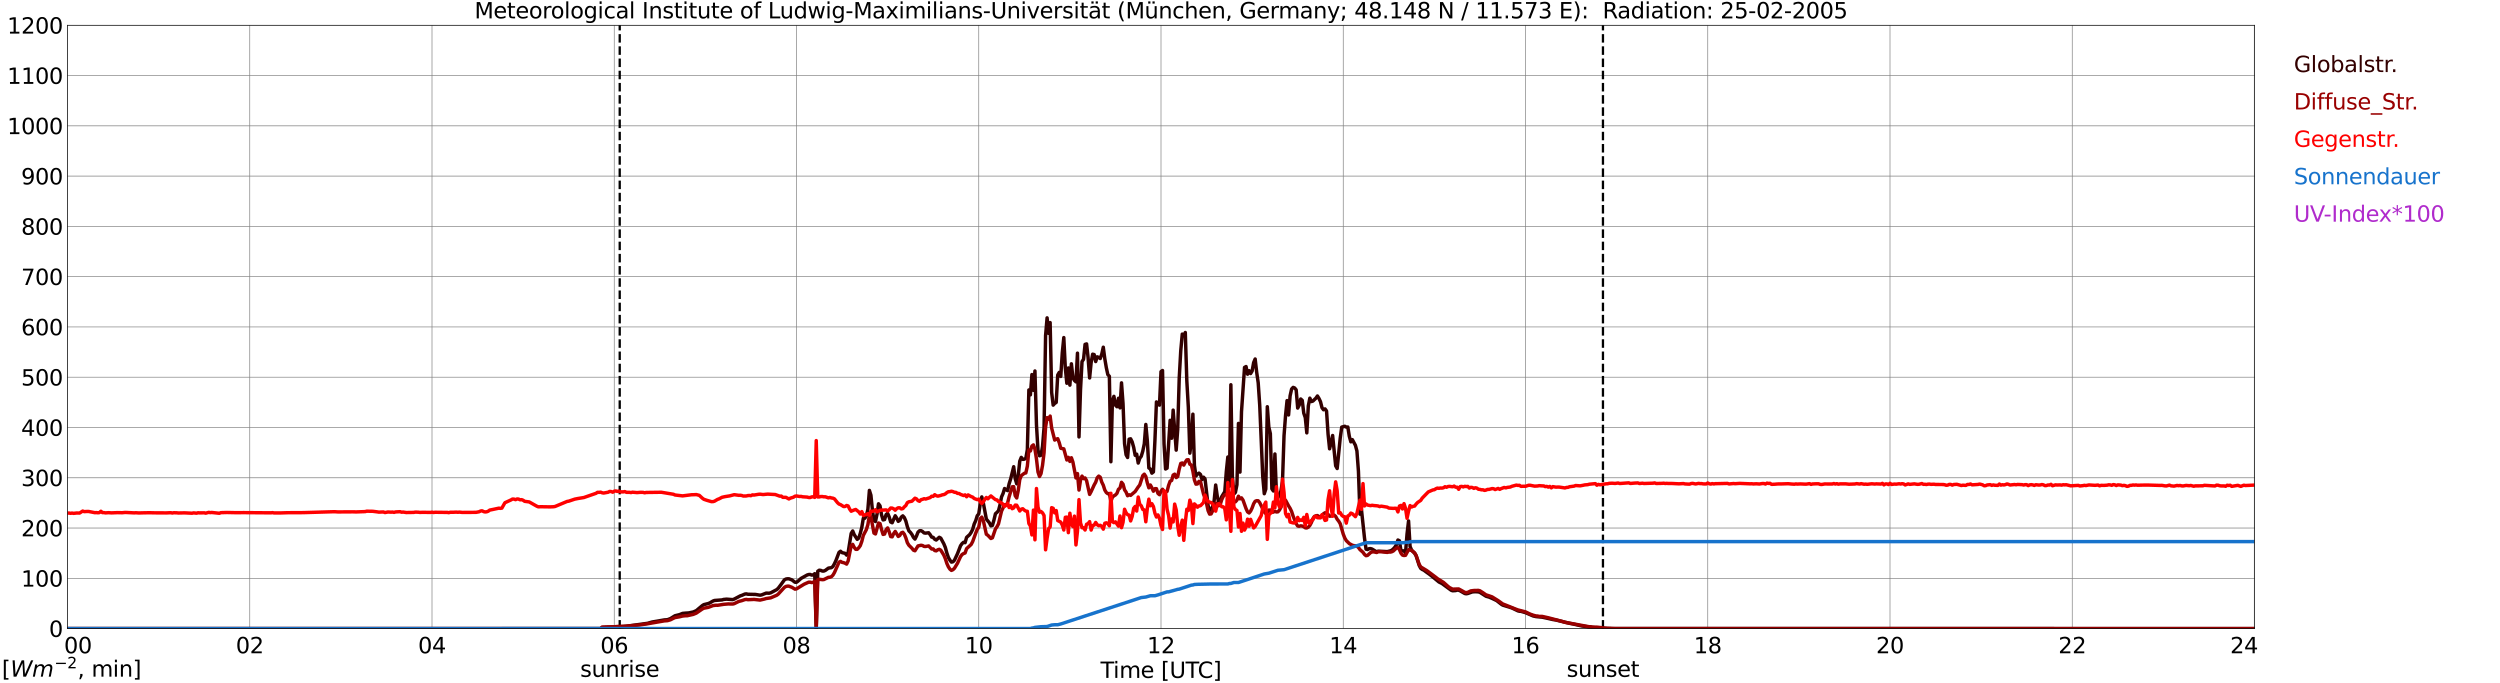 <?xml version="1.0" encoding="utf-8" standalone="no"?>
<!DOCTYPE svg PUBLIC "-//W3C//DTD SVG 1.1//EN"
  "http://www.w3.org/Graphics/SVG/1.1/DTD/svg11.dtd">
<svg xmlns:xlink="http://www.w3.org/1999/xlink" width="1085.4pt" height="296.64pt" viewBox="0 0 1085.4 296.64" xmlns="http://www.w3.org/2000/svg" version="1.1">
 <defs>
  <style type="text/css">*{stroke-linejoin: round; stroke-linecap: butt}</style>
 </defs>
 <g id="figure_1">
  <g id="patch_1">
   <path d="M 0 296.64 
L 1085.4 296.64 
L 1085.4 0 
L 0 0 
z
" style="fill: #ffffff"/>
  </g>
  <g id="axes_1">
   <g id="patch_2">
    <path d="M 29.306 272.909 
L 978.814 272.909 
L 978.814 10.976 
L 29.306 10.976 
z
" style="fill: #ffffff"/>
   </g>
   <g id="patch_3">
    <path d="M 978.814 272.909 
L 978.814 272.909 
L 978.814 10.976 
L 978.814 10.976 
z
" clip-path="url(#p87dd479603)" style="fill: #d3d3d3; opacity: 0.25; stroke: #d3d3d3; stroke-linejoin: miter"/>
   </g>
   <g id="matplotlib.axis_1">
    <g id="xtick_1">
     <g id="line2d_1">
      <path d="M 29.306 272.909 
L 29.306 10.976 
" clip-path="url(#p87dd479603)" style="fill: none; stroke: #808080; stroke-width: 0.3; stroke-linecap: square"/>
     </g>
     <g id="line2d_2"/>
     <g id="text_1">
      <!--    00 -->
      <g transform="translate(18.733 283.627) scale(0.095 -0.095)">
       <defs>
        <path id="DejaVuSans-20" transform="scale(0.016)"/>
        <path id="DejaVuSans-30" d="M 2034 4250 
Q 1547 4250 1301 3770 
Q 1056 3291 1056 2328 
Q 1056 1369 1301 889 
Q 1547 409 2034 409 
Q 2525 409 2770 889 
Q 3016 1369 3016 2328 
Q 3016 3291 2770 3770 
Q 2525 4250 2034 4250 
z
M 2034 4750 
Q 2819 4750 3233 4129 
Q 3647 3509 3647 2328 
Q 3647 1150 3233 529 
Q 2819 -91 2034 -91 
Q 1250 -91 836 529 
Q 422 1150 422 2328 
Q 422 3509 836 4129 
Q 1250 4750 2034 4750 
z
" transform="scale(0.016)"/>
       </defs>
       <use xlink:href="#DejaVuSans-20"/>
       <use xlink:href="#DejaVuSans-20" transform="translate(31.787 0)"/>
       <use xlink:href="#DejaVuSans-20" transform="translate(63.574 0)"/>
       <use xlink:href="#DejaVuSans-30" transform="translate(95.361 0)"/>
       <use xlink:href="#DejaVuSans-30" transform="translate(158.984 0)"/>
      </g>
     </g>
    </g>
    <g id="xtick_2">
     <g id="line2d_3">
      <path d="M 108.431 272.909 
L 108.431 10.976 
" clip-path="url(#p87dd479603)" style="fill: none; stroke: #808080; stroke-width: 0.3; stroke-linecap: square"/>
     </g>
     <g id="line2d_4"/>
     <g id="text_2">
      <!-- 02 -->
      <g transform="translate(102.387 283.627) scale(0.095 -0.095)">
       <defs>
        <path id="DejaVuSans-32" d="M 1228 531 
L 3431 531 
L 3431 0 
L 469 0 
L 469 531 
Q 828 903 1448 1529 
Q 2069 2156 2228 2338 
Q 2531 2678 2651 2914 
Q 2772 3150 2772 3378 
Q 2772 3750 2511 3984 
Q 2250 4219 1831 4219 
Q 1534 4219 1204 4116 
Q 875 4013 500 3803 
L 500 4441 
Q 881 4594 1212 4672 
Q 1544 4750 1819 4750 
Q 2544 4750 2975 4387 
Q 3406 4025 3406 3419 
Q 3406 3131 3298 2873 
Q 3191 2616 2906 2266 
Q 2828 2175 2409 1742 
Q 1991 1309 1228 531 
z
" transform="scale(0.016)"/>
       </defs>
       <use xlink:href="#DejaVuSans-30"/>
       <use xlink:href="#DejaVuSans-32" transform="translate(63.623 0)"/>
      </g>
     </g>
    </g>
    <g id="xtick_3">
     <g id="line2d_5">
      <path d="M 187.557 272.909 
L 187.557 10.976 
" clip-path="url(#p87dd479603)" style="fill: none; stroke: #808080; stroke-width: 0.3; stroke-linecap: square"/>
     </g>
     <g id="line2d_6"/>
     <g id="text_3">
      <!-- 04 -->
      <g transform="translate(181.513 283.627) scale(0.095 -0.095)">
       <defs>
        <path id="DejaVuSans-34" d="M 2419 4116 
L 825 1625 
L 2419 1625 
L 2419 4116 
z
M 2253 4666 
L 3047 4666 
L 3047 1625 
L 3713 1625 
L 3713 1100 
L 3047 1100 
L 3047 0 
L 2419 0 
L 2419 1100 
L 313 1100 
L 313 1709 
L 2253 4666 
z
" transform="scale(0.016)"/>
       </defs>
       <use xlink:href="#DejaVuSans-30"/>
       <use xlink:href="#DejaVuSans-34" transform="translate(63.623 0)"/>
      </g>
     </g>
    </g>
    <g id="xtick_4">
     <g id="line2d_7">
      <path d="M 266.683 272.909 
L 266.683 10.976 
" clip-path="url(#p87dd479603)" style="fill: none; stroke: #808080; stroke-width: 0.3; stroke-linecap: square"/>
     </g>
     <g id="line2d_8"/>
     <g id="text_4">
      <!-- 06 -->
      <g transform="translate(260.638 283.627) scale(0.095 -0.095)">
       <defs>
        <path id="DejaVuSans-36" d="M 2113 2584 
Q 1688 2584 1439 2293 
Q 1191 2003 1191 1497 
Q 1191 994 1439 701 
Q 1688 409 2113 409 
Q 2538 409 2786 701 
Q 3034 994 3034 1497 
Q 3034 2003 2786 2293 
Q 2538 2584 2113 2584 
z
M 3366 4563 
L 3366 3988 
Q 3128 4100 2886 4159 
Q 2644 4219 2406 4219 
Q 1781 4219 1451 3797 
Q 1122 3375 1075 2522 
Q 1259 2794 1537 2939 
Q 1816 3084 2150 3084 
Q 2853 3084 3261 2657 
Q 3669 2231 3669 1497 
Q 3669 778 3244 343 
Q 2819 -91 2113 -91 
Q 1303 -91 875 529 
Q 447 1150 447 2328 
Q 447 3434 972 4092 
Q 1497 4750 2381 4750 
Q 2619 4750 2861 4703 
Q 3103 4656 3366 4563 
z
" transform="scale(0.016)"/>
       </defs>
       <use xlink:href="#DejaVuSans-30"/>
       <use xlink:href="#DejaVuSans-36" transform="translate(63.623 0)"/>
      </g>
     </g>
    </g>
    <g id="xtick_5">
     <g id="line2d_9">
      <path d="M 345.808 272.909 
L 345.808 10.976 
" clip-path="url(#p87dd479603)" style="fill: none; stroke: #808080; stroke-width: 0.3; stroke-linecap: square"/>
     </g>
     <g id="line2d_10"/>
     <g id="text_5">
      <!-- 08 -->
      <g transform="translate(339.764 283.627) scale(0.095 -0.095)">
       <defs>
        <path id="DejaVuSans-38" d="M 2034 2216 
Q 1584 2216 1326 1975 
Q 1069 1734 1069 1313 
Q 1069 891 1326 650 
Q 1584 409 2034 409 
Q 2484 409 2743 651 
Q 3003 894 3003 1313 
Q 3003 1734 2745 1975 
Q 2488 2216 2034 2216 
z
M 1403 2484 
Q 997 2584 770 2862 
Q 544 3141 544 3541 
Q 544 4100 942 4425 
Q 1341 4750 2034 4750 
Q 2731 4750 3128 4425 
Q 3525 4100 3525 3541 
Q 3525 3141 3298 2862 
Q 3072 2584 2669 2484 
Q 3125 2378 3379 2068 
Q 3634 1759 3634 1313 
Q 3634 634 3220 271 
Q 2806 -91 2034 -91 
Q 1263 -91 848 271 
Q 434 634 434 1313 
Q 434 1759 690 2068 
Q 947 2378 1403 2484 
z
M 1172 3481 
Q 1172 3119 1398 2916 
Q 1625 2713 2034 2713 
Q 2441 2713 2670 2916 
Q 2900 3119 2900 3481 
Q 2900 3844 2670 4047 
Q 2441 4250 2034 4250 
Q 1625 4250 1398 4047 
Q 1172 3844 1172 3481 
z
" transform="scale(0.016)"/>
       </defs>
       <use xlink:href="#DejaVuSans-30"/>
       <use xlink:href="#DejaVuSans-38" transform="translate(63.623 0)"/>
      </g>
     </g>
    </g>
    <g id="xtick_6">
     <g id="line2d_11">
      <path d="M 424.934 272.909 
L 424.934 10.976 
" clip-path="url(#p87dd479603)" style="fill: none; stroke: #808080; stroke-width: 0.3; stroke-linecap: square"/>
     </g>
     <g id="line2d_12"/>
     <g id="text_6">
      <!-- 10 -->
      <g transform="translate(418.89 283.627) scale(0.095 -0.095)">
       <defs>
        <path id="DejaVuSans-31" d="M 794 531 
L 1825 531 
L 1825 4091 
L 703 3866 
L 703 4441 
L 1819 4666 
L 2450 4666 
L 2450 531 
L 3481 531 
L 3481 0 
L 794 0 
L 794 531 
z
" transform="scale(0.016)"/>
       </defs>
       <use xlink:href="#DejaVuSans-31"/>
       <use xlink:href="#DejaVuSans-30" transform="translate(63.623 0)"/>
      </g>
     </g>
    </g>
    <g id="xtick_7">
     <g id="line2d_13">
      <path d="M 504.06 272.909 
L 504.06 10.976 
" clip-path="url(#p87dd479603)" style="fill: none; stroke: #808080; stroke-width: 0.3; stroke-linecap: square"/>
     </g>
     <g id="line2d_14"/>
     <g id="text_7">
      <!-- 12 -->
      <g transform="translate(498.015 283.627) scale(0.095 -0.095)">
       <use xlink:href="#DejaVuSans-31"/>
       <use xlink:href="#DejaVuSans-32" transform="translate(63.623 0)"/>
      </g>
     </g>
    </g>
    <g id="xtick_8">
     <g id="line2d_15">
      <path d="M 583.185 272.909 
L 583.185 10.976 
" clip-path="url(#p87dd479603)" style="fill: none; stroke: #808080; stroke-width: 0.3; stroke-linecap: square"/>
     </g>
     <g id="line2d_16"/>
     <g id="text_8">
      <!-- 14 -->
      <g transform="translate(577.141 283.627) scale(0.095 -0.095)">
       <use xlink:href="#DejaVuSans-31"/>
       <use xlink:href="#DejaVuSans-34" transform="translate(63.623 0)"/>
      </g>
     </g>
    </g>
    <g id="xtick_9">
     <g id="line2d_17">
      <path d="M 662.311 272.909 
L 662.311 10.976 
" clip-path="url(#p87dd479603)" style="fill: none; stroke: #808080; stroke-width: 0.3; stroke-linecap: square"/>
     </g>
     <g id="line2d_18"/>
     <g id="text_9">
      <!-- 16 -->
      <g transform="translate(656.267 283.627) scale(0.095 -0.095)">
       <use xlink:href="#DejaVuSans-31"/>
       <use xlink:href="#DejaVuSans-36" transform="translate(63.623 0)"/>
      </g>
     </g>
    </g>
    <g id="xtick_10">
     <g id="line2d_19">
      <path d="M 741.437 272.909 
L 741.437 10.976 
" clip-path="url(#p87dd479603)" style="fill: none; stroke: #808080; stroke-width: 0.3; stroke-linecap: square"/>
     </g>
     <g id="line2d_20"/>
     <g id="text_10">
      <!-- 18 -->
      <g transform="translate(735.392 283.627) scale(0.095 -0.095)">
       <use xlink:href="#DejaVuSans-31"/>
       <use xlink:href="#DejaVuSans-38" transform="translate(63.623 0)"/>
      </g>
     </g>
    </g>
    <g id="xtick_11">
     <g id="line2d_21">
      <path d="M 820.562 272.909 
L 820.562 10.976 
" clip-path="url(#p87dd479603)" style="fill: none; stroke: #808080; stroke-width: 0.3; stroke-linecap: square"/>
     </g>
     <g id="line2d_22"/>
     <g id="text_11">
      <!-- 20 -->
      <g transform="translate(814.518 283.627) scale(0.095 -0.095)">
       <use xlink:href="#DejaVuSans-32"/>
       <use xlink:href="#DejaVuSans-30" transform="translate(63.623 0)"/>
      </g>
     </g>
    </g>
    <g id="xtick_12">
     <g id="line2d_23">
      <path d="M 899.688 272.909 
L 899.688 10.976 
" clip-path="url(#p87dd479603)" style="fill: none; stroke: #808080; stroke-width: 0.3; stroke-linecap: square"/>
     </g>
     <g id="line2d_24"/>
     <g id="text_12">
      <!-- 22 -->
      <g transform="translate(893.644 283.627) scale(0.095 -0.095)">
       <use xlink:href="#DejaVuSans-32"/>
       <use xlink:href="#DejaVuSans-32" transform="translate(63.623 0)"/>
      </g>
     </g>
    </g>
    <g id="xtick_13">
     <g id="line2d_25">
      <path d="M 978.814 272.909 
L 978.814 10.976 
" clip-path="url(#p87dd479603)" style="fill: none; stroke: #808080; stroke-width: 0.3; stroke-linecap: square"/>
     </g>
     <g id="line2d_26"/>
     <g id="text_13">
      <!-- 24    -->
      <g transform="translate(968.241 283.627) scale(0.095 -0.095)">
       <use xlink:href="#DejaVuSans-32"/>
       <use xlink:href="#DejaVuSans-34" transform="translate(63.623 0)"/>
       <use xlink:href="#DejaVuSans-20" transform="translate(127.246 0)"/>
       <use xlink:href="#DejaVuSans-20" transform="translate(159.033 0)"/>
       <use xlink:href="#DejaVuSans-20" transform="translate(190.82 0)"/>
      </g>
     </g>
    </g>
    <g id="text_14">
     <!-- Time [UTC] -->
     <g transform="translate(477.806 294.322) scale(0.095 -0.095)">
      <defs>
       <path id="DejaVuSans-54" d="M -19 4666 
L 3928 4666 
L 3928 4134 
L 2272 4134 
L 2272 0 
L 1638 0 
L 1638 4134 
L -19 4134 
L -19 4666 
z
" transform="scale(0.016)"/>
       <path id="DejaVuSans-69" d="M 603 3500 
L 1178 3500 
L 1178 0 
L 603 0 
L 603 3500 
z
M 603 4863 
L 1178 4863 
L 1178 4134 
L 603 4134 
L 603 4863 
z
" transform="scale(0.016)"/>
       <path id="DejaVuSans-6d" d="M 3328 2828 
Q 3544 3216 3844 3400 
Q 4144 3584 4550 3584 
Q 5097 3584 5394 3201 
Q 5691 2819 5691 2113 
L 5691 0 
L 5113 0 
L 5113 2094 
Q 5113 2597 4934 2840 
Q 4756 3084 4391 3084 
Q 3944 3084 3684 2787 
Q 3425 2491 3425 1978 
L 3425 0 
L 2847 0 
L 2847 2094 
Q 2847 2600 2669 2842 
Q 2491 3084 2119 3084 
Q 1678 3084 1418 2786 
Q 1159 2488 1159 1978 
L 1159 0 
L 581 0 
L 581 3500 
L 1159 3500 
L 1159 2956 
Q 1356 3278 1631 3431 
Q 1906 3584 2284 3584 
Q 2666 3584 2933 3390 
Q 3200 3197 3328 2828 
z
" transform="scale(0.016)"/>
       <path id="DejaVuSans-65" d="M 3597 1894 
L 3597 1613 
L 953 1613 
Q 991 1019 1311 708 
Q 1631 397 2203 397 
Q 2534 397 2845 478 
Q 3156 559 3463 722 
L 3463 178 
Q 3153 47 2828 -22 
Q 2503 -91 2169 -91 
Q 1331 -91 842 396 
Q 353 884 353 1716 
Q 353 2575 817 3079 
Q 1281 3584 2069 3584 
Q 2775 3584 3186 3129 
Q 3597 2675 3597 1894 
z
M 3022 2063 
Q 3016 2534 2758 2815 
Q 2500 3097 2075 3097 
Q 1594 3097 1305 2825 
Q 1016 2553 972 2059 
L 3022 2063 
z
" transform="scale(0.016)"/>
       <path id="DejaVuSans-5b" d="M 550 4863 
L 1875 4863 
L 1875 4416 
L 1125 4416 
L 1125 -397 
L 1875 -397 
L 1875 -844 
L 550 -844 
L 550 4863 
z
" transform="scale(0.016)"/>
       <path id="DejaVuSans-55" d="M 556 4666 
L 1191 4666 
L 1191 1831 
Q 1191 1081 1462 751 
Q 1734 422 2344 422 
Q 2950 422 3222 751 
Q 3494 1081 3494 1831 
L 3494 4666 
L 4128 4666 
L 4128 1753 
Q 4128 841 3676 375 
Q 3225 -91 2344 -91 
Q 1459 -91 1007 375 
Q 556 841 556 1753 
L 556 4666 
z
" transform="scale(0.016)"/>
       <path id="DejaVuSans-43" d="M 4122 4306 
L 4122 3641 
Q 3803 3938 3442 4084 
Q 3081 4231 2675 4231 
Q 1875 4231 1450 3742 
Q 1025 3253 1025 2328 
Q 1025 1406 1450 917 
Q 1875 428 2675 428 
Q 3081 428 3442 575 
Q 3803 722 4122 1019 
L 4122 359 
Q 3791 134 3420 21 
Q 3050 -91 2638 -91 
Q 1578 -91 968 557 
Q 359 1206 359 2328 
Q 359 3453 968 4101 
Q 1578 4750 2638 4750 
Q 3056 4750 3426 4639 
Q 3797 4528 4122 4306 
z
" transform="scale(0.016)"/>
       <path id="DejaVuSans-5d" d="M 1947 4863 
L 1947 -844 
L 622 -844 
L 622 -397 
L 1369 -397 
L 1369 4416 
L 622 4416 
L 622 4863 
L 1947 4863 
z
" transform="scale(0.016)"/>
      </defs>
      <use xlink:href="#DejaVuSans-54"/>
      <use xlink:href="#DejaVuSans-69" transform="translate(57.959 0)"/>
      <use xlink:href="#DejaVuSans-6d" transform="translate(85.742 0)"/>
      <use xlink:href="#DejaVuSans-65" transform="translate(183.154 0)"/>
      <use xlink:href="#DejaVuSans-20" transform="translate(244.678 0)"/>
      <use xlink:href="#DejaVuSans-5b" transform="translate(276.465 0)"/>
      <use xlink:href="#DejaVuSans-55" transform="translate(315.479 0)"/>
      <use xlink:href="#DejaVuSans-54" transform="translate(388.672 0)"/>
      <use xlink:href="#DejaVuSans-43" transform="translate(443.881 0)"/>
      <use xlink:href="#DejaVuSans-5d" transform="translate(513.705 0)"/>
     </g>
    </g>
   </g>
   <g id="matplotlib.axis_2">
    <g id="ytick_1">
     <g id="line2d_27">
      <path d="M 29.306 272.909 
L 978.814 272.909 
" clip-path="url(#p87dd479603)" style="fill: none; stroke: #808080; stroke-width: 0.3; stroke-linecap: square"/>
     </g>
     <g id="line2d_28"/>
     <g id="text_15">
      <!-- 0 -->
      <g transform="translate(21.261 276.518) scale(0.095 -0.095)">
       <use xlink:href="#DejaVuSans-30"/>
      </g>
     </g>
    </g>
    <g id="ytick_2">
     <g id="line2d_29">
      <path d="M 29.306 251.081 
L 978.814 251.081 
" clip-path="url(#p87dd479603)" style="fill: none; stroke: #808080; stroke-width: 0.3; stroke-linecap: square"/>
     </g>
     <g id="line2d_30"/>
     <g id="text_16">
      <!-- 100 -->
      <g transform="translate(9.173 254.69) scale(0.095 -0.095)">
       <use xlink:href="#DejaVuSans-31"/>
       <use xlink:href="#DejaVuSans-30" transform="translate(63.623 0)"/>
       <use xlink:href="#DejaVuSans-30" transform="translate(127.246 0)"/>
      </g>
     </g>
    </g>
    <g id="ytick_3">
     <g id="line2d_31">
      <path d="M 29.306 229.253 
L 978.814 229.253 
" clip-path="url(#p87dd479603)" style="fill: none; stroke: #808080; stroke-width: 0.3; stroke-linecap: square"/>
     </g>
     <g id="line2d_32"/>
     <g id="text_17">
      <!-- 200 -->
      <g transform="translate(9.173 232.863) scale(0.095 -0.095)">
       <use xlink:href="#DejaVuSans-32"/>
       <use xlink:href="#DejaVuSans-30" transform="translate(63.623 0)"/>
       <use xlink:href="#DejaVuSans-30" transform="translate(127.246 0)"/>
      </g>
     </g>
    </g>
    <g id="ytick_4">
     <g id="line2d_33">
      <path d="M 29.306 207.426 
L 978.814 207.426 
" clip-path="url(#p87dd479603)" style="fill: none; stroke: #808080; stroke-width: 0.3; stroke-linecap: square"/>
     </g>
     <g id="line2d_34"/>
     <g id="text_18">
      <!-- 300 -->
      <g transform="translate(9.173 211.035) scale(0.095 -0.095)">
       <defs>
        <path id="DejaVuSans-33" d="M 2597 2516 
Q 3050 2419 3304 2112 
Q 3559 1806 3559 1356 
Q 3559 666 3084 287 
Q 2609 -91 1734 -91 
Q 1441 -91 1130 -33 
Q 819 25 488 141 
L 488 750 
Q 750 597 1062 519 
Q 1375 441 1716 441 
Q 2309 441 2620 675 
Q 2931 909 2931 1356 
Q 2931 1769 2642 2001 
Q 2353 2234 1838 2234 
L 1294 2234 
L 1294 2753 
L 1863 2753 
Q 2328 2753 2575 2939 
Q 2822 3125 2822 3475 
Q 2822 3834 2567 4026 
Q 2313 4219 1838 4219 
Q 1578 4219 1281 4162 
Q 984 4106 628 3988 
L 628 4550 
Q 988 4650 1302 4700 
Q 1616 4750 1894 4750 
Q 2613 4750 3031 4423 
Q 3450 4097 3450 3541 
Q 3450 3153 3228 2886 
Q 3006 2619 2597 2516 
z
" transform="scale(0.016)"/>
       </defs>
       <use xlink:href="#DejaVuSans-33"/>
       <use xlink:href="#DejaVuSans-30" transform="translate(63.623 0)"/>
       <use xlink:href="#DejaVuSans-30" transform="translate(127.246 0)"/>
      </g>
     </g>
    </g>
    <g id="ytick_5">
     <g id="line2d_35">
      <path d="M 29.306 185.598 
L 978.814 185.598 
" clip-path="url(#p87dd479603)" style="fill: none; stroke: #808080; stroke-width: 0.3; stroke-linecap: square"/>
     </g>
     <g id="line2d_36"/>
     <g id="text_19">
      <!-- 400 -->
      <g transform="translate(9.173 189.207) scale(0.095 -0.095)">
       <use xlink:href="#DejaVuSans-34"/>
       <use xlink:href="#DejaVuSans-30" transform="translate(63.623 0)"/>
       <use xlink:href="#DejaVuSans-30" transform="translate(127.246 0)"/>
      </g>
     </g>
    </g>
    <g id="ytick_6">
     <g id="line2d_37">
      <path d="M 29.306 163.77 
L 978.814 163.77 
" clip-path="url(#p87dd479603)" style="fill: none; stroke: #808080; stroke-width: 0.3; stroke-linecap: square"/>
     </g>
     <g id="line2d_38"/>
     <g id="text_20">
      <!-- 500 -->
      <g transform="translate(9.173 167.379) scale(0.095 -0.095)">
       <defs>
        <path id="DejaVuSans-35" d="M 691 4666 
L 3169 4666 
L 3169 4134 
L 1269 4134 
L 1269 2991 
Q 1406 3038 1543 3061 
Q 1681 3084 1819 3084 
Q 2600 3084 3056 2656 
Q 3513 2228 3513 1497 
Q 3513 744 3044 326 
Q 2575 -91 1722 -91 
Q 1428 -91 1123 -41 
Q 819 9 494 109 
L 494 744 
Q 775 591 1075 516 
Q 1375 441 1709 441 
Q 2250 441 2565 725 
Q 2881 1009 2881 1497 
Q 2881 1984 2565 2268 
Q 2250 2553 1709 2553 
Q 1456 2553 1204 2497 
Q 953 2441 691 2322 
L 691 4666 
z
" transform="scale(0.016)"/>
       </defs>
       <use xlink:href="#DejaVuSans-35"/>
       <use xlink:href="#DejaVuSans-30" transform="translate(63.623 0)"/>
       <use xlink:href="#DejaVuSans-30" transform="translate(127.246 0)"/>
      </g>
     </g>
    </g>
    <g id="ytick_7">
     <g id="line2d_39">
      <path d="M 29.306 141.942 
L 978.814 141.942 
" clip-path="url(#p87dd479603)" style="fill: none; stroke: #808080; stroke-width: 0.3; stroke-linecap: square"/>
     </g>
     <g id="line2d_40"/>
     <g id="text_21">
      <!-- 600 -->
      <g transform="translate(9.173 145.551) scale(0.095 -0.095)">
       <use xlink:href="#DejaVuSans-36"/>
       <use xlink:href="#DejaVuSans-30" transform="translate(63.623 0)"/>
       <use xlink:href="#DejaVuSans-30" transform="translate(127.246 0)"/>
      </g>
     </g>
    </g>
    <g id="ytick_8">
     <g id="line2d_41">
      <path d="M 29.306 120.114 
L 978.814 120.114 
" clip-path="url(#p87dd479603)" style="fill: none; stroke: #808080; stroke-width: 0.3; stroke-linecap: square"/>
     </g>
     <g id="line2d_42"/>
     <g id="text_22">
      <!-- 700 -->
      <g transform="translate(9.173 123.724) scale(0.095 -0.095)">
       <defs>
        <path id="DejaVuSans-37" d="M 525 4666 
L 3525 4666 
L 3525 4397 
L 1831 0 
L 1172 0 
L 2766 4134 
L 525 4134 
L 525 4666 
z
" transform="scale(0.016)"/>
       </defs>
       <use xlink:href="#DejaVuSans-37"/>
       <use xlink:href="#DejaVuSans-30" transform="translate(63.623 0)"/>
       <use xlink:href="#DejaVuSans-30" transform="translate(127.246 0)"/>
      </g>
     </g>
    </g>
    <g id="ytick_9">
     <g id="line2d_43">
      <path d="M 29.306 98.287 
L 978.814 98.287 
" clip-path="url(#p87dd479603)" style="fill: none; stroke: #808080; stroke-width: 0.3; stroke-linecap: square"/>
     </g>
     <g id="line2d_44"/>
     <g id="text_23">
      <!-- 800 -->
      <g transform="translate(9.173 101.896) scale(0.095 -0.095)">
       <use xlink:href="#DejaVuSans-38"/>
       <use xlink:href="#DejaVuSans-30" transform="translate(63.623 0)"/>
       <use xlink:href="#DejaVuSans-30" transform="translate(127.246 0)"/>
      </g>
     </g>
    </g>
    <g id="ytick_10">
     <g id="line2d_45">
      <path d="M 29.306 76.459 
L 978.814 76.459 
" clip-path="url(#p87dd479603)" style="fill: none; stroke: #808080; stroke-width: 0.3; stroke-linecap: square"/>
     </g>
     <g id="line2d_46"/>
     <g id="text_24">
      <!-- 900 -->
      <g transform="translate(9.173 80.068) scale(0.095 -0.095)">
       <defs>
        <path id="DejaVuSans-39" d="M 703 97 
L 703 672 
Q 941 559 1184 500 
Q 1428 441 1663 441 
Q 2288 441 2617 861 
Q 2947 1281 2994 2138 
Q 2813 1869 2534 1725 
Q 2256 1581 1919 1581 
Q 1219 1581 811 2004 
Q 403 2428 403 3163 
Q 403 3881 828 4315 
Q 1253 4750 1959 4750 
Q 2769 4750 3195 4129 
Q 3622 3509 3622 2328 
Q 3622 1225 3098 567 
Q 2575 -91 1691 -91 
Q 1453 -91 1209 -44 
Q 966 3 703 97 
z
M 1959 2075 
Q 2384 2075 2632 2365 
Q 2881 2656 2881 3163 
Q 2881 3666 2632 3958 
Q 2384 4250 1959 4250 
Q 1534 4250 1286 3958 
Q 1038 3666 1038 3163 
Q 1038 2656 1286 2365 
Q 1534 2075 1959 2075 
z
" transform="scale(0.016)"/>
       </defs>
       <use xlink:href="#DejaVuSans-39"/>
       <use xlink:href="#DejaVuSans-30" transform="translate(63.623 0)"/>
       <use xlink:href="#DejaVuSans-30" transform="translate(127.246 0)"/>
      </g>
     </g>
    </g>
    <g id="ytick_11">
     <g id="line2d_47">
      <path d="M 29.306 54.631 
L 978.814 54.631 
" clip-path="url(#p87dd479603)" style="fill: none; stroke: #808080; stroke-width: 0.3; stroke-linecap: square"/>
     </g>
     <g id="line2d_48"/>
     <g id="text_25">
      <!-- 1000 -->
      <g transform="translate(3.128 58.24) scale(0.095 -0.095)">
       <use xlink:href="#DejaVuSans-31"/>
       <use xlink:href="#DejaVuSans-30" transform="translate(63.623 0)"/>
       <use xlink:href="#DejaVuSans-30" transform="translate(127.246 0)"/>
       <use xlink:href="#DejaVuSans-30" transform="translate(190.869 0)"/>
      </g>
     </g>
    </g>
    <g id="ytick_12">
     <g id="line2d_49">
      <path d="M 29.306 32.803 
L 978.814 32.803 
" clip-path="url(#p87dd479603)" style="fill: none; stroke: #808080; stroke-width: 0.3; stroke-linecap: square"/>
     </g>
     <g id="line2d_50"/>
     <g id="text_26">
      <!-- 1100 -->
      <g transform="translate(3.128 36.413) scale(0.095 -0.095)">
       <use xlink:href="#DejaVuSans-31"/>
       <use xlink:href="#DejaVuSans-31" transform="translate(63.623 0)"/>
       <use xlink:href="#DejaVuSans-30" transform="translate(127.246 0)"/>
       <use xlink:href="#DejaVuSans-30" transform="translate(190.869 0)"/>
      </g>
     </g>
    </g>
    <g id="ytick_13">
     <g id="line2d_51">
      <path d="M 29.306 10.976 
L 978.814 10.976 
" clip-path="url(#p87dd479603)" style="fill: none; stroke: #808080; stroke-width: 0.3; stroke-linecap: square"/>
     </g>
     <g id="line2d_52"/>
     <g id="text_27">
      <!-- 1200 -->
      <g transform="translate(3.128 14.585) scale(0.095 -0.095)">
       <use xlink:href="#DejaVuSans-31"/>
       <use xlink:href="#DejaVuSans-32" transform="translate(63.623 0)"/>
       <use xlink:href="#DejaVuSans-30" transform="translate(127.246 0)"/>
       <use xlink:href="#DejaVuSans-30" transform="translate(190.869 0)"/>
      </g>
     </g>
    </g>
   </g>
   <g id="line2d_53">
    <path d="M 269.057 272.909 
L 269.057 10.976 
" clip-path="url(#p87dd479603)" style="fill: none; stroke-dasharray: 3.7,1.6; stroke-dashoffset: 0; stroke: #000000"/>
   </g>
   <g id="line2d_54">
    <path d="M 695.939 272.909 
L 695.939 10.976 
" clip-path="url(#p87dd479603)" style="fill: none; stroke-dasharray: 3.7,1.6; stroke-dashoffset: 0; stroke: #000000"/>
   </g>
   <g id="line2d_55">
    <path d="M 29.306 272.909 
L 260.748 272.909 
L 261.408 272.494 
L 266.023 272.25 
L 267.342 272.25 
L 268.661 272.167 
L 271.958 271.881 
L 281.189 270.61 
L 283.167 270.038 
L 285.145 269.711 
L 288.442 269.137 
L 289.761 269.054 
L 291.08 268.563 
L 293.058 267.334 
L 295.036 266.843 
L 296.355 266.31 
L 297.674 266.188 
L 298.992 266.107 
L 300.971 265.697 
L 302.289 265.123 
L 304.927 262.912 
L 305.586 262.504 
L 307.564 262.01 
L 308.224 261.724 
L 309.543 260.947 
L 310.202 260.701 
L 313.499 260.454 
L 314.158 260.251 
L 315.477 260.126 
L 318.114 260.332 
L 318.774 260.087 
L 321.411 258.695 
L 322.071 258.489 
L 323.39 257.915 
L 324.049 257.835 
L 324.708 257.998 
L 328.005 258.079 
L 329.983 258.406 
L 330.643 258.284 
L 332.621 257.507 
L 333.94 257.546 
L 334.599 257.383 
L 337.236 255.99 
L 337.896 255.377 
L 339.215 253.615 
L 340.533 251.773 
L 341.193 251.404 
L 341.852 251.282 
L 342.512 251.282 
L 343.83 251.773 
L 345.149 252.797 
L 345.808 252.797 
L 346.468 252.306 
L 347.787 251.118 
L 349.105 250.38 
L 350.424 249.643 
L 351.083 249.44 
L 351.743 249.398 
L 352.402 249.684 
L 353.062 249.603 
L 353.721 249.071 
L 354.38 272.909 
L 355.04 248.01 
L 355.699 247.558 
L 356.359 247.641 
L 357.018 247.927 
L 357.677 247.927 
L 358.337 247.641 
L 359.655 246.659 
L 360.974 246.454 
L 361.634 245.921 
L 362.293 244.734 
L 362.952 243.299 
L 364.271 239.82 
L 364.93 239.327 
L 365.59 239.942 
L 366.909 240.228 
L 367.568 241.008 
L 368.227 239.901 
L 369.546 231.587 
L 370.206 230.524 
L 370.865 232.119 
L 372.184 234.167 
L 372.843 233.595 
L 373.502 231.547 
L 374.162 228.926 
L 374.821 224.995 
L 375.481 224.995 
L 376.14 223.929 
L 376.799 221.103 
L 377.459 212.913 
L 378.118 215.002 
L 378.777 221.555 
L 379.437 225.977 
L 380.096 226.427 
L 380.756 223.275 
L 381.415 218.728 
L 382.074 219.629 
L 382.734 223.561 
L 383.393 225.73 
L 384.053 225.567 
L 384.712 223.397 
L 385.371 222.864 
L 386.031 224.379 
L 386.69 226.632 
L 387.349 226.959 
L 388.668 223.929 
L 389.328 224.953 
L 389.987 226.346 
L 390.646 225.896 
L 391.306 224.504 
L 391.965 223.971 
L 392.624 224.707 
L 393.284 226.224 
L 393.943 228.679 
L 394.603 230.482 
L 395.262 231.137 
L 395.921 232.039 
L 396.581 233.307 
L 397.24 234.044 
L 397.899 232.735 
L 398.559 231.056 
L 399.218 230.441 
L 399.878 230.399 
L 400.537 230.768 
L 401.196 231.384 
L 401.856 231.464 
L 403.175 231.301 
L 403.834 232.119 
L 404.493 233.184 
L 405.153 233.307 
L 405.812 234.127 
L 406.471 234.455 
L 407.79 233.267 
L 408.45 233.636 
L 409.768 236.092 
L 410.428 237.69 
L 411.087 240.106 
L 411.746 242.031 
L 412.406 243.177 
L 413.065 244.037 
L 413.725 243.915 
L 414.384 243.219 
L 415.703 240.392 
L 417.022 236.952 
L 417.681 236.011 
L 418.34 235.437 
L 419 235.601 
L 419.659 233.307 
L 420.978 232.119 
L 421.637 231.137 
L 422.297 229.827 
L 422.956 227.492 
L 423.615 226.06 
L 424.275 223.929 
L 424.934 223.111 
L 425.593 218.647 
L 426.253 215.74 
L 426.912 218.32 
L 428.231 225.364 
L 429.55 227.001 
L 430.209 228.31 
L 430.869 228.107 
L 431.528 225.813 
L 432.187 223.028 
L 432.847 222.456 
L 433.506 221.718 
L 434.165 219.18 
L 434.825 215.74 
L 435.484 214.264 
L 436.144 212.094 
L 436.803 212.627 
L 437.462 212.996 
L 438.122 210.047 
L 438.781 207.958 
L 440.1 202.634 
L 440.759 207.836 
L 441.419 210.047 
L 442.078 206.443 
L 442.737 200.218 
L 443.397 198.579 
L 444.056 199.439 
L 444.716 199.358 
L 445.375 198.989 
L 446.034 195.222 
L 446.694 169.299 
L 447.353 171.427 
L 448.012 162.624 
L 448.672 169.463 
L 449.331 161.068 
L 449.991 184.452 
L 450.65 195.427 
L 451.309 197.885 
L 451.969 197.638 
L 452.628 193.748 
L 453.287 185.639 
L 453.947 145.71 
L 454.606 138.011 
L 455.266 144.727 
L 455.925 140.059 
L 456.584 170.403 
L 457.244 175.891 
L 457.903 175.155 
L 458.563 174.704 
L 459.222 162.827 
L 459.881 161.681 
L 460.541 163.443 
L 461.2 153.164 
L 461.859 146.57 
L 462.519 159.797 
L 463.178 166.392 
L 463.838 159.756 
L 464.497 167.21 
L 465.156 157.955 
L 465.816 164.056 
L 466.475 165.163 
L 467.134 165.776 
L 467.794 153.328 
L 468.453 189.693 
L 469.113 169.257 
L 469.772 156.973 
L 470.431 155.988 
L 471.091 149.519 
L 471.75 149.313 
L 472.409 155.334 
L 473.069 164.097 
L 473.728 157.422 
L 474.388 153.777 
L 475.047 153.941 
L 475.706 156.973 
L 476.366 154.923 
L 477.025 155.17 
L 477.685 155.661 
L 478.344 153.736 
L 479.003 150.748 
L 479.663 155.783 
L 480.322 159.634 
L 480.981 162.663 
L 481.641 163.36 
L 482.3 200.465 
L 482.96 174.132 
L 483.619 172.084 
L 484.278 175.891 
L 484.938 176.587 
L 485.597 172.903 
L 486.256 177.081 
L 486.916 166.228 
L 487.575 175.236 
L 488.235 192.642 
L 488.894 197.433 
L 489.553 198.62 
L 490.213 190.675 
L 490.872 190.511 
L 491.532 191.823 
L 492.191 194.198 
L 492.85 197.679 
L 493.51 197.188 
L 494.169 201.037 
L 494.828 198.989 
L 495.488 198.088 
L 496.147 195.876 
L 496.807 192.683 
L 497.466 184.288 
L 498.125 191.371 
L 498.785 203.167 
L 499.444 203.617 
L 500.103 205.42 
L 500.763 204.887 
L 501.422 191.207 
L 502.082 174.501 
L 502.741 175.524 
L 503.4 175.891 
L 504.06 161.354 
L 504.719 160.863 
L 505.379 192.725 
L 506.038 203.617 
L 506.697 203.248 
L 508.016 182.485 
L 508.675 190.267 
L 509.335 178.063 
L 510.654 195.427 
L 511.313 186.458 
L 511.972 164.18 
L 512.632 152.304 
L 513.291 145.055 
L 513.95 145.668 
L 514.61 144.359 
L 515.269 165.326 
L 515.929 176.875 
L 516.588 196.736 
L 517.247 191.618 
L 517.907 179.824 
L 518.566 202.019 
L 519.226 206.648 
L 519.885 205.869 
L 520.544 205.42 
L 521.204 205.991 
L 521.863 208.203 
L 522.522 207.179 
L 523.182 207.917 
L 524.501 219.507 
L 525.16 221.472 
L 525.819 221.472 
L 526.479 219.876 
L 527.138 217.296 
L 527.797 210.58 
L 528.457 215.246 
L 529.116 218.237 
L 529.776 217.787 
L 530.435 215.615 
L 531.754 213.446 
L 532.413 204.763 
L 533.073 198.415 
L 533.732 211.152 
L 534.391 167.046 
L 535.051 206.976 
L 535.71 214.469 
L 536.369 213.773 
L 537.029 210.455 
L 537.688 183.836 
L 538.348 204.968 
L 539.007 178.759 
L 540.326 159.511 
L 540.985 159.143 
L 541.644 162.46 
L 542.304 160.943 
L 542.963 162.172 
L 543.623 161.068 
L 544.282 157.422 
L 544.941 155.866 
L 545.601 161.64 
L 546.26 166.186 
L 546.919 175.932 
L 548.238 206.976 
L 548.898 214.347 
L 549.557 212.339 
L 550.216 176.587 
L 550.876 185.434 
L 551.535 188.261 
L 552.195 212.258 
L 552.854 213.16 
L 553.513 197.105 
L 554.173 214.223 
L 554.832 216.026 
L 555.491 214.716 
L 556.151 213.077 
L 556.81 208.899 
L 557.47 189.202 
L 558.129 180.438 
L 558.788 173.926 
L 559.448 180.152 
L 560.107 171.879 
L 560.766 168.889 
L 561.426 168.192 
L 562.085 168.439 
L 562.745 169.257 
L 563.404 177.161 
L 564.063 175.891 
L 564.723 173.23 
L 565.382 173.844 
L 566.042 179.372 
L 566.701 181.298 
L 567.36 187.931 
L 568.02 176.221 
L 568.679 172.861 
L 569.338 174.337 
L 569.998 174.132 
L 571.317 172.861 
L 571.976 171.92 
L 572.635 172.983 
L 573.295 174.376 
L 573.954 176.998 
L 574.613 177.899 
L 575.273 177.53 
L 575.932 178.432 
L 576.592 188.464 
L 577.251 194.853 
L 577.91 192.231 
L 578.57 189.079 
L 579.889 202.224 
L 580.548 203.411 
L 581.867 190.225 
L 582.526 185.434 
L 583.845 185.065 
L 584.504 185.434 
L 585.164 185.393 
L 585.823 189.448 
L 586.482 191.823 
L 587.142 190.88 
L 588.46 193.338 
L 589.12 195.796 
L 589.779 204.599 
L 590.439 223.233 
L 591.098 221.349 
L 592.417 233.636 
L 593.076 238.427 
L 593.736 238.591 
L 594.395 238.222 
L 595.054 238.181 
L 595.714 238.386 
L 597.032 239.205 
L 597.692 239.573 
L 598.351 239.288 
L 602.307 239.49 
L 603.626 239.163 
L 604.286 238.877 
L 604.945 238.303 
L 605.604 237.567 
L 606.264 236.502 
L 606.923 234.455 
L 607.582 234.782 
L 608.242 239.124 
L 609.561 239.163 
L 610.22 240.106 
L 610.879 231.833 
L 611.539 226.182 
L 612.198 237.279 
L 612.858 238.836 
L 614.176 240.187 
L 614.836 241.335 
L 616.154 245.471 
L 616.814 246.739 
L 617.473 247.231 
L 618.133 247.519 
L 619.451 248.501 
L 620.77 249.444 
L 622.748 251.04 
L 624.726 252.679 
L 626.045 253.334 
L 630.001 256.241 
L 630.661 256.488 
L 631.98 256.405 
L 632.639 256.2 
L 633.298 256.241 
L 633.958 256.527 
L 635.936 257.675 
L 636.595 257.797 
L 637.255 257.675 
L 639.233 256.979 
L 640.552 256.896 
L 641.87 256.979 
L 642.53 257.182 
L 645.167 258.863 
L 646.486 259.232 
L 647.805 259.803 
L 649.783 260.746 
L 651.761 262.303 
L 652.42 262.711 
L 656.377 263.94 
L 659.014 265.21 
L 659.674 265.374 
L 660.333 265.415 
L 662.311 265.987 
L 665.608 267.421 
L 666.927 267.707 
L 669.564 267.954 
L 672.202 268.526 
L 674.18 268.978 
L 675.499 269.183 
L 681.433 270.615 
L 682.752 270.861 
L 686.708 271.763 
L 692.643 272.581 
L 693.961 272.787 
L 696.599 272.867 
L 978.154 272.909 
L 978.154 272.909 
" clip-path="url(#p87dd479603)" style="fill: none; stroke: #330000; stroke-width: 1.5; stroke-linecap: square"/>
   </g>
   <g id="line2d_56">
    <path d="M 29.306 272.909 
L 260.748 272.909 
L 261.408 272.241 
L 264.045 272.158 
L 266.683 272.116 
L 268.661 271.948 
L 271.298 271.905 
L 273.936 271.654 
L 277.892 271.318 
L 281.189 270.813 
L 288.442 269.556 
L 289.761 269.471 
L 291.08 269.093 
L 292.399 268.421 
L 293.058 268.129 
L 295.036 267.792 
L 296.355 267.456 
L 297.674 267.33 
L 298.333 267.33 
L 300.971 266.742 
L 302.289 266.197 
L 304.927 264.392 
L 305.586 264.055 
L 306.905 263.804 
L 307.564 263.678 
L 309.543 262.923 
L 310.861 262.755 
L 311.521 262.796 
L 314.158 262.377 
L 316.136 262.209 
L 318.114 262.25 
L 318.774 262.082 
L 320.752 261.117 
L 322.071 260.781 
L 323.39 260.321 
L 324.049 260.236 
L 324.708 260.362 
L 326.686 260.279 
L 327.346 260.236 
L 329.983 260.53 
L 331.961 260.068 
L 332.621 259.858 
L 334.599 259.565 
L 337.236 258.43 
L 337.896 257.928 
L 340.533 255.032 
L 341.193 254.611 
L 341.852 254.486 
L 342.512 254.486 
L 343.83 254.988 
L 345.149 255.787 
L 345.808 255.661 
L 349.105 253.646 
L 351.083 252.764 
L 351.743 252.764 
L 352.402 252.932 
L 353.062 252.805 
L 353.721 252.386 
L 354.38 272.909 
L 355.04 251.71 
L 355.699 251.5 
L 357.018 251.668 
L 357.677 251.627 
L 359.655 250.662 
L 360.315 250.618 
L 360.974 250.367 
L 361.634 249.695 
L 362.293 248.562 
L 363.612 245.583 
L 364.271 244.07 
L 364.93 243.736 
L 365.59 244.155 
L 366.249 244.282 
L 366.909 244.533 
L 367.568 244.91 
L 368.227 243.524 
L 369.546 236.893 
L 370.206 236.347 
L 370.865 237.648 
L 371.524 238.489 
L 372.184 238.489 
L 372.843 237.816 
L 373.502 236.893 
L 374.162 235.046 
L 374.821 232.444 
L 376.14 229.926 
L 376.799 227.784 
L 377.459 223.796 
L 378.118 224.384 
L 379.437 231.436 
L 380.096 231.814 
L 381.415 227.071 
L 382.074 227.322 
L 382.734 229.926 
L 383.393 232.023 
L 384.053 231.855 
L 384.712 229.967 
L 385.371 229.212 
L 386.031 230.849 
L 386.69 232.947 
L 387.349 233.073 
L 388.009 231.646 
L 388.668 230.722 
L 389.987 232.905 
L 390.646 232.486 
L 391.306 231.353 
L 391.965 231.1 
L 392.624 231.94 
L 393.284 233.536 
L 393.943 235.634 
L 394.603 236.725 
L 395.921 238.026 
L 396.581 238.866 
L 397.24 239.117 
L 398.559 237.02 
L 399.878 236.725 
L 400.537 236.852 
L 401.196 237.229 
L 401.856 237.271 
L 403.175 237.02 
L 404.493 238.362 
L 405.153 238.321 
L 405.812 239.034 
L 406.471 239.159 
L 407.131 238.698 
L 407.79 238.489 
L 408.45 238.866 
L 409.768 241.008 
L 410.428 242.559 
L 411.087 244.616 
L 411.746 246.087 
L 412.406 247.093 
L 413.065 247.639 
L 413.725 247.344 
L 414.384 246.715 
L 415.703 244.533 
L 417.022 241.678 
L 417.681 240.754 
L 418.34 240.335 
L 419 240.084 
L 419.659 238.194 
L 421.637 236.389 
L 422.297 235.129 
L 423.615 231.478 
L 424.275 229.882 
L 424.934 228.917 
L 425.593 225.224 
L 426.253 224.51 
L 426.912 226.021 
L 428.231 231.94 
L 428.89 232.401 
L 430.209 233.787 
L 430.869 233.492 
L 432.187 229.631 
L 432.847 228.708 
L 433.506 227.448 
L 434.825 221.908 
L 436.144 219.136 
L 436.803 219.221 
L 437.462 218.381 
L 438.122 215.652 
L 439.44 211.372 
L 440.1 211.287 
L 440.759 215.192 
L 441.419 216.198 
L 442.078 212.924 
L 442.737 208.222 
L 443.397 206.502 
L 444.716 205.494 
L 445.375 205.326 
L 446.034 202.388 
L 446.694 195.337 
L 447.353 195.798 
L 448.012 193.657 
L 448.672 193.155 
L 449.331 195.001 
L 449.991 199.282 
L 450.65 204.907 
L 451.309 206.88 
L 451.969 205.62 
L 452.628 202.01 
L 453.287 196.553 
L 453.947 185.43 
L 454.606 181.315 
L 455.266 182.029 
L 455.925 180.645 
L 456.584 185.849 
L 457.903 191.055 
L 458.563 190.677 
L 459.222 190.468 
L 459.881 192.188 
L 460.541 194.624 
L 461.859 194.875 
L 463.178 199.703 
L 463.838 198.568 
L 464.497 200.331 
L 465.156 198.736 
L 465.816 200.626 
L 467.134 207.508 
L 467.794 205.62 
L 468.453 212.756 
L 469.113 208.475 
L 469.772 206.712 
L 470.431 207.803 
L 471.091 207.508 
L 471.75 208.685 
L 473.069 214.646 
L 473.728 213.428 
L 475.047 210.532 
L 475.706 209.357 
L 476.366 207.426 
L 477.025 206.712 
L 477.685 207.175 
L 478.344 209.314 
L 479.003 210.658 
L 479.663 212.756 
L 480.322 213.847 
L 480.981 214.351 
L 481.641 214.269 
L 482.3 217.752 
L 482.96 215.862 
L 483.619 215.275 
L 484.278 214.897 
L 484.938 214.183 
L 485.597 212.42 
L 486.256 211.918 
L 486.916 209.399 
L 487.575 210.195 
L 488.235 212.673 
L 488.894 213.638 
L 489.553 215.233 
L 490.213 214.814 
L 490.872 215.065 
L 492.85 213.387 
L 494.169 211.413 
L 494.828 210.573 
L 496.147 206.502 
L 496.807 205.871 
L 497.466 206.88 
L 498.125 209.65 
L 498.785 211.791 
L 499.444 210.573 
L 500.103 211.791 
L 500.763 213.26 
L 501.422 212.169 
L 502.082 212.169 
L 502.741 214.225 
L 503.4 214.771 
L 504.06 213.26 
L 504.719 212.42 
L 505.379 213.428 
L 506.038 213.679 
L 506.697 213.345 
L 507.357 210.741 
L 508.016 208.936 
L 508.675 208.6 
L 509.335 206.251 
L 509.994 205.871 
L 510.654 207.343 
L 511.313 206.88 
L 511.972 203.647 
L 512.632 201.213 
L 513.291 201.004 
L 513.95 201.927 
L 514.61 200.626 
L 515.269 199.659 
L 515.929 199.576 
L 516.588 201.549 
L 517.247 201.886 
L 517.907 204.614 
L 518.566 208.39 
L 519.226 210.195 
L 519.885 210.113 
L 520.544 208.98 
L 521.204 209.146 
L 522.522 214.52 
L 523.182 216.325 
L 523.841 218.676 
L 524.501 221.697 
L 525.16 223.209 
L 525.819 223.124 
L 526.479 221.782 
L 527.138 219.85 
L 527.797 218.422 
L 528.457 218.885 
L 529.116 219.557 
L 529.776 219.012 
L 530.435 216.912 
L 531.094 215.528 
L 531.754 214.814 
L 532.413 214.771 
L 533.073 215.36 
L 533.732 216.661 
L 534.391 214.142 
L 535.051 216.325 
L 535.71 217.752 
L 536.369 217.877 
L 537.029 217.121 
L 537.688 215.443 
L 538.348 216.576 
L 539.007 216.157 
L 539.666 217.121 
L 540.985 220.817 
L 541.644 222.242 
L 542.304 222.705 
L 542.963 221.908 
L 543.623 220.522 
L 544.282 218.717 
L 544.941 217.626 
L 545.601 217.375 
L 546.26 217.416 
L 546.919 218.256 
L 548.898 222.286 
L 549.557 222.956 
L 550.216 222.41 
L 550.876 221.445 
L 551.535 221.445 
L 552.195 222.41 
L 552.854 222.327 
L 553.513 221.95 
L 554.173 222.286 
L 554.832 222.201 
L 555.491 221.445 
L 556.151 220.186 
L 556.81 218.422 
L 557.47 217.416 
L 558.129 217.165 
L 559.448 219.64 
L 560.107 220.69 
L 560.766 222.076 
L 561.426 224.091 
L 562.745 227.365 
L 563.404 228.371 
L 564.063 228.498 
L 564.723 228.288 
L 565.382 228.413 
L 566.042 228.666 
L 566.701 229.17 
L 567.36 229.212 
L 568.02 228.876 
L 568.679 228.12 
L 569.338 226.902 
L 569.998 225.182 
L 570.657 224.215 
L 571.317 223.923 
L 571.976 223.838 
L 572.635 224.259 
L 573.295 224.384 
L 573.954 223.923 
L 574.613 223.041 
L 575.273 222.622 
L 575.932 222.788 
L 576.592 223.334 
L 577.251 224.132 
L 577.91 224.047 
L 578.57 223.713 
L 579.229 223.628 
L 579.889 224.215 
L 580.548 225.433 
L 581.207 226.274 
L 581.867 227.365 
L 583.185 231.899 
L 583.845 233.577 
L 584.504 234.71 
L 585.823 236.011 
L 587.142 236.725 
L 587.801 236.893 
L 588.46 236.934 
L 589.12 237.144 
L 589.779 237.69 
L 590.439 238.613 
L 591.757 239.79 
L 592.417 240.713 
L 593.076 241.259 
L 593.736 241.132 
L 595.054 239.916 
L 595.714 239.621 
L 596.373 239.58 
L 597.692 239.872 
L 598.351 239.539 
L 599.67 239.539 
L 600.989 239.704 
L 602.307 239.831 
L 602.967 239.663 
L 603.626 239.704 
L 604.286 239.539 
L 604.945 239.202 
L 606.264 237.943 
L 606.923 237.775 
L 607.582 238.613 
L 608.242 240.167 
L 608.901 241.008 
L 609.561 241.176 
L 610.22 241.09 
L 611.539 238.657 
L 612.858 238.993 
L 614.176 240.041 
L 614.836 241.176 
L 616.154 244.995 
L 616.814 246.128 
L 619.451 247.724 
L 620.77 248.689 
L 623.408 250.662 
L 624.067 251.208 
L 626.705 252.845 
L 628.683 254.606 
L 629.342 255.11 
L 630.661 255.783 
L 633.298 255.698 
L 634.617 256.411 
L 635.936 257.167 
L 636.595 257.293 
L 637.255 257.167 
L 638.573 256.538 
L 639.892 256.37 
L 641.87 256.328 
L 642.53 256.497 
L 643.848 257.335 
L 645.167 258.258 
L 646.486 258.679 
L 647.805 259.14 
L 650.442 260.777 
L 652.42 262.204 
L 653.739 262.709 
L 657.695 264.304 
L 659.014 264.806 
L 662.311 265.647 
L 664.289 266.611 
L 665.608 267.074 
L 666.927 267.452 
L 667.586 267.452 
L 668.246 267.62 
L 669.564 267.62 
L 672.202 268.207 
L 678.136 269.761 
L 679.455 270.18 
L 690.005 272.112 
L 690.664 272.112 
L 691.324 272.237 
L 693.302 272.28 
L 697.918 272.782 
L 701.215 272.909 
L 978.154 272.909 
L 978.154 272.909 
" clip-path="url(#p87dd479603)" style="fill: none; stroke: #990000; stroke-width: 1.5; stroke-linecap: square"/>
   </g>
   <g id="line2d_57">
    <path d="M 29.306 222.777 
L 29.965 222.74 
L 30.625 222.866 
L 31.284 222.755 
L 31.943 222.875 
L 33.262 222.733 
L 34.581 222.744 
L 35.9 221.88 
L 36.559 222.131 
L 37.878 222.05 
L 38.537 222.068 
L 41.175 222.587 
L 41.834 222.55 
L 42.493 222.629 
L 43.153 222.563 
L 43.812 221.967 
L 44.472 222.563 
L 45.131 222.557 
L 45.79 222.674 
L 47.109 222.585 
L 48.428 222.666 
L 51.065 222.561 
L 53.043 222.605 
L 54.362 222.476 
L 58.319 222.668 
L 58.978 222.613 
L 60.297 222.707 
L 61.615 222.661 
L 64.912 222.6 
L 66.89 222.65 
L 72.166 222.685 
L 74.144 222.591 
L 74.803 222.736 
L 75.462 222.609 
L 76.781 222.646 
L 77.441 222.722 
L 80.078 222.661 
L 83.375 222.818 
L 84.034 222.672 
L 85.353 222.81 
L 86.013 222.615 
L 86.672 222.681 
L 87.991 222.653 
L 88.65 222.648 
L 89.309 222.799 
L 90.628 222.443 
L 91.288 222.565 
L 91.947 222.495 
L 95.244 222.847 
L 95.903 222.574 
L 98.541 222.502 
L 102.497 222.583 
L 105.794 222.559 
L 117.663 222.648 
L 118.322 222.561 
L 118.982 222.703 
L 121.619 222.701 
L 124.916 222.594 
L 130.191 222.581 
L 132.169 222.548 
L 144.038 222.192 
L 145.357 222.166 
L 146.676 222.26 
L 153.269 222.216 
L 154.588 222.26 
L 156.566 222.185 
L 158.544 222.116 
L 159.204 221.941 
L 161.841 221.987 
L 163.819 222.238 
L 164.479 222.347 
L 166.457 222.268 
L 167.116 222.537 
L 168.435 222.284 
L 169.754 222.367 
L 170.413 222.319 
L 171.073 222.454 
L 171.732 222.262 
L 173.71 222.153 
L 174.37 222.386 
L 175.029 222.312 
L 176.348 222.517 
L 179.645 222.467 
L 180.304 222.33 
L 181.623 222.382 
L 182.282 222.476 
L 183.601 222.423 
L 186.898 222.48 
L 187.557 222.364 
L 188.216 222.502 
L 188.876 222.408 
L 193.492 222.463 
L 194.151 222.454 
L 194.81 222.589 
L 195.47 222.406 
L 196.788 222.404 
L 198.107 222.343 
L 198.767 222.412 
L 199.426 222.343 
L 200.745 222.478 
L 206.679 222.439 
L 207.998 222.19 
L 208.657 221.86 
L 209.317 221.76 
L 209.976 222.129 
L 210.635 222.268 
L 211.295 222.199 
L 211.954 221.958 
L 212.614 221.461 
L 213.932 221.197 
L 216.57 220.631 
L 217.229 220.699 
L 217.889 220.605 
L 219.207 218.267 
L 221.845 217.054 
L 222.504 216.663 
L 223.164 216.7 
L 223.823 216.936 
L 224.482 216.63 
L 225.142 216.683 
L 225.801 217.006 
L 226.461 216.927 
L 227.12 217.193 
L 227.779 217.652 
L 229.098 217.826 
L 229.757 217.912 
L 233.054 219.773 
L 233.714 220.042 
L 235.033 219.992 
L 236.351 220.033 
L 238.989 220.062 
L 240.308 220.003 
L 240.967 219.898 
L 246.242 217.695 
L 246.901 217.595 
L 249.539 216.707 
L 250.858 216.443 
L 253.495 216.006 
L 258.77 214.175 
L 259.43 213.729 
L 260.089 213.771 
L 260.748 213.666 
L 261.408 213.943 
L 262.067 214.061 
L 264.045 213.703 
L 264.705 213.345 
L 265.364 213.424 
L 266.023 213.699 
L 266.683 213.262 
L 267.342 213.144 
L 268.002 213.354 
L 268.661 213.219 
L 269.32 213.537 
L 270.639 213.548 
L 271.298 213.415 
L 271.958 213.747 
L 273.277 213.742 
L 273.936 213.865 
L 274.595 213.688 
L 276.573 213.867 
L 277.892 213.758 
L 279.211 213.764 
L 279.87 213.965 
L 280.53 213.81 
L 287.124 213.718 
L 292.399 214.594 
L 293.058 214.906 
L 296.355 215.29 
L 300.311 214.795 
L 301.63 214.771 
L 302.289 214.725 
L 303.608 215.063 
L 304.927 216.288 
L 305.586 216.77 
L 306.905 217.222 
L 308.883 217.794 
L 309.543 217.785 
L 310.202 217.602 
L 311.521 216.822 
L 312.18 216.584 
L 313.499 215.895 
L 314.818 215.604 
L 316.796 215.294 
L 318.774 214.768 
L 320.752 215.048 
L 321.411 215.022 
L 322.071 215.126 
L 322.73 215.364 
L 324.049 215.327 
L 324.708 215.153 
L 325.368 215.118 
L 326.027 215.216 
L 326.686 214.84 
L 327.346 214.936 
L 329.324 214.607 
L 329.983 214.554 
L 331.302 214.716 
L 333.28 214.522 
L 336.577 214.707 
L 338.555 215.419 
L 339.215 215.377 
L 339.874 215.93 
L 341.193 215.91 
L 342.512 216.632 
L 343.171 216.27 
L 344.49 215.86 
L 345.149 215.436 
L 345.808 215.325 
L 347.127 215.561 
L 347.787 215.513 
L 348.446 215.685 
L 350.424 215.816 
L 351.083 215.995 
L 351.743 216.008 
L 352.402 215.74 
L 353.062 215.685 
L 353.721 215.949 
L 354.38 191.295 
L 355.04 215.768 
L 355.699 215.762 
L 356.359 215.574 
L 357.018 215.572 
L 357.677 215.703 
L 358.337 215.687 
L 359.655 216.159 
L 360.315 215.975 
L 360.974 216.196 
L 361.634 216.283 
L 362.293 216.593 
L 363.612 218.254 
L 364.271 218.848 
L 364.93 219.088 
L 366.249 219.928 
L 366.909 219.898 
L 367.568 219.461 
L 368.227 219.673 
L 368.887 221.033 
L 369.546 221.956 
L 370.865 221.395 
L 371.524 221.192 
L 372.843 222.247 
L 373.502 223.159 
L 374.162 222.113 
L 374.821 223.82 
L 375.481 223.51 
L 376.14 223.469 
L 376.799 222.989 
L 377.459 223.685 
L 378.118 221.928 
L 378.777 221.961 
L 379.437 221.867 
L 380.096 221.297 
L 380.756 222.212 
L 382.074 221.557 
L 382.734 221.443 
L 383.393 221.472 
L 384.712 221.373 
L 385.371 221.854 
L 386.031 221.336 
L 386.69 220.561 
L 387.349 220.596 
L 388.009 220.909 
L 388.668 221.515 
L 389.328 220.806 
L 389.987 220.455 
L 390.646 220.461 
L 391.306 220.961 
L 391.965 220.834 
L 392.624 220.053 
L 393.284 219.474 
L 393.943 218.215 
L 394.603 217.859 
L 395.921 217.613 
L 397.24 216.301 
L 397.899 216.582 
L 398.559 217.353 
L 399.218 217.647 
L 399.878 216.932 
L 400.537 216.792 
L 401.196 216.504 
L 401.856 216.676 
L 403.834 216.039 
L 404.493 215.434 
L 405.153 215.515 
L 405.812 214.775 
L 406.471 215.201 
L 407.131 215.417 
L 408.45 215.096 
L 409.109 214.84 
L 409.768 214.736 
L 410.428 214.434 
L 411.087 213.871 
L 411.746 213.483 
L 412.406 213.448 
L 413.065 213.267 
L 413.725 213.428 
L 414.384 213.734 
L 415.043 213.766 
L 415.703 214.223 
L 416.362 214.236 
L 417.022 214.637 
L 418.34 215.133 
L 419 214.86 
L 419.659 215.674 
L 420.318 214.875 
L 421.637 215.602 
L 422.297 215.823 
L 422.956 216.425 
L 424.275 216.927 
L 424.934 216.696 
L 425.593 217.885 
L 426.253 218.61 
L 426.912 217.883 
L 427.572 216.805 
L 428.231 215.989 
L 428.89 216.56 
L 430.209 215.312 
L 432.187 216.934 
L 432.847 217.036 
L 433.506 217.796 
L 434.165 217.966 
L 435.484 218.892 
L 436.144 219.848 
L 436.803 219.433 
L 437.462 218.573 
L 438.122 220.354 
L 438.781 219.525 
L 439.44 220.852 
L 440.1 220.544 
L 440.759 219.309 
L 441.419 219.341 
L 442.737 221.851 
L 443.397 221.044 
L 444.056 220.88 
L 444.716 221.472 
L 445.375 221.9 
L 446.034 221.985 
L 446.694 227.287 
L 447.353 228.367 
L 448.012 232.244 
L 448.672 221.467 
L 449.331 234.365 
L 449.991 212.099 
L 450.65 220.101 
L 451.309 222.404 
L 451.969 222.07 
L 452.628 222.672 
L 453.287 223.816 
L 453.947 238.698 
L 454.606 233.638 
L 455.266 229.506 
L 455.925 228.799 
L 456.584 220.409 
L 457.244 220.686 
L 457.903 222.679 
L 458.563 221.662 
L 459.222 226.01 
L 460.541 226.665 
L 461.2 227.948 
L 461.859 230.111 
L 462.519 224.593 
L 463.178 224.497 
L 463.838 231.257 
L 464.497 222.823 
L 465.156 227.52 
L 465.816 228.631 
L 466.475 224.08 
L 467.134 236.581 
L 467.794 230.67 
L 468.453 216.921 
L 469.113 227.018 
L 469.772 229.109 
L 470.431 229.135 
L 471.091 230.105 
L 471.75 227.614 
L 472.409 227.319 
L 473.069 226.472 
L 473.728 230.129 
L 474.388 228.151 
L 475.047 227.983 
L 475.706 226.833 
L 476.366 227.806 
L 477.025 228.251 
L 477.685 228.068 
L 478.344 228.516 
L 479.003 229.731 
L 479.663 227.171 
L 480.322 226.981 
L 480.981 227.317 
L 481.641 228.286 
L 482.3 214.168 
L 482.96 226.492 
L 483.619 226.916 
L 484.278 226.564 
L 485.597 228.437 
L 486.256 224.034 
L 486.916 229.1 
L 487.575 226.771 
L 488.235 221.098 
L 488.894 222.598 
L 489.553 223.467 
L 490.213 223.635 
L 490.872 226.167 
L 491.532 224.233 
L 492.191 220.677 
L 492.85 219.885 
L 493.51 221.869 
L 494.169 215.803 
L 494.828 218.924 
L 495.488 219.588 
L 496.147 221.168 
L 496.807 221.395 
L 497.466 226.527 
L 498.125 220.736 
L 498.785 216.718 
L 499.444 219.577 
L 500.103 218.697 
L 500.763 219.915 
L 501.422 222.856 
L 502.082 224.469 
L 502.741 223.561 
L 503.4 225.014 
L 504.06 228.129 
L 504.719 229.886 
L 505.379 213.059 
L 506.038 213.9 
L 506.697 221.109 
L 507.357 223.742 
L 508.016 229.251 
L 508.675 225.294 
L 509.335 226.603 
L 509.994 218.861 
L 510.654 221.345 
L 511.313 228.267 
L 511.972 232.388 
L 512.632 228.616 
L 513.291 225.824 
L 513.95 234.59 
L 514.61 226.704 
L 515.269 221.088 
L 515.929 221.627 
L 516.588 217.154 
L 517.247 219.237 
L 517.907 227.313 
L 518.566 218.776 
L 519.226 219.394 
L 519.885 220.208 
L 520.544 219.66 
L 521.204 219.56 
L 522.522 218.18 
L 523.182 214.932 
L 523.841 216.639 
L 524.501 217.796 
L 525.819 218.202 
L 526.479 218.75 
L 527.138 220.101 
L 527.797 221.917 
L 528.457 219.162 
L 529.116 218.676 
L 529.776 219.09 
L 530.435 220 
L 531.094 220.044 
L 531.754 220.895 
L 532.413 225.7 
L 533.073 209.504 
L 533.732 221.415 
L 534.391 230.672 
L 535.051 208.222 
L 535.71 220.075 
L 536.369 221.223 
L 537.029 221.618 
L 537.688 228.806 
L 538.348 222.921 
L 539.007 230.668 
L 539.666 227.119 
L 540.326 230.139 
L 540.985 228.764 
L 541.644 225.398 
L 542.304 228.474 
L 542.963 225.479 
L 544.282 229.205 
L 544.941 228.572 
L 547.579 223.825 
L 548.238 220.542 
L 549.557 217.99 
L 550.216 234.165 
L 550.876 223.624 
L 551.535 222.851 
L 552.195 222.471 
L 552.854 217.981 
L 553.513 220.468 
L 554.173 211.335 
L 554.832 218.326 
L 555.491 220.053 
L 556.151 220.003 
L 556.81 208.028 
L 557.47 213.749 
L 558.129 222.965 
L 558.788 224.377 
L 559.448 223.312 
L 560.107 226.651 
L 561.426 227.033 
L 562.085 227.022 
L 562.745 226.514 
L 563.404 224.632 
L 564.063 226.058 
L 564.723 225.715 
L 565.382 225.977 
L 566.042 224.606 
L 566.701 228.158 
L 567.36 223.371 
L 568.02 226.723 
L 568.679 227.232 
L 569.338 225.962 
L 569.998 225.656 
L 570.657 224.397 
L 571.317 224.141 
L 571.976 224.774 
L 573.295 224.844 
L 573.954 223.469 
L 574.613 224.432 
L 575.273 225.953 
L 575.932 225.739 
L 576.592 216.969 
L 577.251 213.085 
L 577.91 220.306 
L 578.57 224.139 
L 579.229 214.557 
L 579.889 209.211 
L 580.548 213.092 
L 581.207 222.74 
L 581.867 222.557 
L 582.526 223.694 
L 583.185 224.224 
L 583.845 224.346 
L 584.504 227.119 
L 585.164 224.028 
L 585.823 223.676 
L 586.482 222.77 
L 587.142 223.041 
L 588.46 224.314 
L 589.12 222.893 
L 590.439 217.15 
L 591.098 221.136 
L 591.757 209.966 
L 592.417 219.653 
L 593.076 218.8 
L 593.736 219.278 
L 595.054 219.538 
L 595.714 219.363 
L 596.373 219.485 
L 597.692 219.586 
L 598.351 219.68 
L 599.011 219.95 
L 599.67 219.747 
L 602.307 220.19 
L 602.967 220.59 
L 604.945 220.721 
L 605.604 220.653 
L 606.264 220.708 
L 606.923 222.253 
L 607.582 219.71 
L 608.242 219.422 
L 608.901 220.967 
L 609.561 218.669 
L 610.22 220.688 
L 610.879 225.025 
L 611.539 221.913 
L 612.198 219.505 
L 612.858 220.121 
L 613.517 219.817 
L 614.176 219.715 
L 614.836 218.828 
L 615.495 218.139 
L 616.814 217.257 
L 617.473 216.261 
L 620.111 213.566 
L 622.089 212.717 
L 622.748 212.61 
L 623.408 212.182 
L 624.067 211.907 
L 624.726 212.016 
L 625.386 211.876 
L 626.045 211.911 
L 626.705 211.769 
L 627.364 211.309 
L 628.023 211.551 
L 628.683 211.228 
L 629.342 211.158 
L 630.661 211.346 
L 631.32 211.038 
L 631.98 211.536 
L 632.639 211.527 
L 633.298 212.431 
L 633.958 211.261 
L 634.617 211.165 
L 635.276 211.407 
L 635.936 211.134 
L 636.595 211.241 
L 637.255 211.169 
L 637.914 211.894 
L 638.573 211.566 
L 639.233 211.656 
L 639.892 212.031 
L 640.552 211.756 
L 641.211 211.935 
L 641.87 212.418 
L 642.53 212.479 
L 643.189 212.666 
L 643.848 212.642 
L 644.508 212.922 
L 645.167 212.769 
L 645.827 212.487 
L 646.486 212.485 
L 647.805 212.123 
L 648.464 212.182 
L 649.123 212.546 
L 650.442 212.057 
L 651.102 212.461 
L 651.761 212.125 
L 653.08 211.63 
L 653.739 211.833 
L 654.399 211.61 
L 655.717 211.453 
L 656.377 211.138 
L 658.355 210.608 
L 659.014 210.75 
L 659.674 210.693 
L 660.333 211.152 
L 661.652 211.099 
L 662.311 211.145 
L 663.63 210.689 
L 664.289 210.673 
L 666.267 211.066 
L 667.586 210.994 
L 668.246 210.852 
L 669.564 210.955 
L 670.224 210.957 
L 670.883 211.285 
L 671.542 211.158 
L 672.202 211.485 
L 672.861 211.189 
L 673.521 211.802 
L 674.18 211.269 
L 675.499 211.494 
L 676.817 211.453 
L 679.455 211.848 
L 680.114 211.627 
L 680.774 211.582 
L 681.433 211.324 
L 683.411 211.055 
L 684.071 210.796 
L 686.049 210.933 
L 687.368 210.676 
L 688.027 210.527 
L 689.346 210.418 
L 690.005 210.23 
L 692.643 209.971 
L 693.302 210.658 
L 693.961 210.3 
L 694.621 210.486 
L 697.258 210.058 
L 697.918 210.056 
L 698.577 209.857 
L 699.896 209.787 
L 701.215 209.886 
L 702.533 209.702 
L 703.193 209.92 
L 707.149 209.628 
L 707.808 209.896 
L 709.786 209.726 
L 711.105 209.667 
L 711.765 209.929 
L 713.083 209.783 
L 713.743 209.912 
L 715.721 209.842 
L 717.699 209.783 
L 718.358 209.652 
L 719.018 209.907 
L 720.337 209.883 
L 721.655 209.848 
L 722.315 209.779 
L 722.974 209.91 
L 723.633 209.842 
L 724.293 209.91 
L 725.612 209.89 
L 728.909 210.056 
L 730.887 209.942 
L 731.546 210.106 
L 733.524 210.2 
L 734.184 209.942 
L 734.843 209.848 
L 736.162 210.126 
L 737.48 209.859 
L 738.14 209.977 
L 738.799 209.96 
L 739.459 210.086 
L 740.777 210.121 
L 741.437 209.7 
L 742.096 210.027 
L 742.756 210.167 
L 743.415 209.949 
L 744.074 210.11 
L 744.734 209.988 
L 746.052 209.973 
L 750.009 209.872 
L 750.668 210.108 
L 752.646 209.923 
L 753.306 209.999 
L 755.284 209.868 
L 759.899 210.056 
L 760.559 210.021 
L 761.218 210.108 
L 762.537 210.04 
L 763.856 210.134 
L 765.174 209.918 
L 765.834 209.925 
L 766.493 210.158 
L 767.153 209.757 
L 767.812 209.888 
L 768.471 209.833 
L 769.131 210.289 
L 770.449 210.233 
L 771.768 210.119 
L 773.746 210.093 
L 776.384 210.008 
L 777.703 210.141 
L 779.021 210.224 
L 779.681 210.099 
L 780.34 210.169 
L 781.659 210.099 
L 783.637 210.187 
L 784.296 210.18 
L 785.615 209.971 
L 786.275 210.294 
L 786.934 210.115 
L 788.912 210.03 
L 789.572 210.051 
L 790.231 210.294 
L 790.89 210.35 
L 792.209 210.113 
L 794.847 210.137 
L 795.506 210.143 
L 796.165 209.925 
L 796.825 210.163 
L 797.484 209.973 
L 798.143 210.226 
L 798.803 210.082 
L 801.44 210.082 
L 802.759 210.222 
L 805.397 210.121 
L 806.056 209.971 
L 807.375 210.161 
L 808.034 209.982 
L 809.353 210.237 
L 810.012 210.167 
L 810.672 210.265 
L 812.65 210.038 
L 813.969 210.158 
L 814.628 210.075 
L 815.947 210.134 
L 816.606 210.161 
L 817.265 209.853 
L 817.925 210.505 
L 818.584 210.093 
L 819.244 210.093 
L 819.903 210.379 
L 820.562 209.829 
L 821.222 210.329 
L 822.541 210.15 
L 823.2 210.217 
L 824.519 210.025 
L 825.178 210.147 
L 825.837 209.99 
L 826.497 210.108 
L 827.156 210.545 
L 828.475 210.069 
L 829.134 210.292 
L 831.112 210.073 
L 832.431 210.278 
L 833.091 210.261 
L 834.409 209.934 
L 835.069 210.285 
L 835.728 210.252 
L 836.388 210.355 
L 837.047 210.191 
L 837.706 210.169 
L 838.366 210.287 
L 839.684 210.224 
L 840.344 210.34 
L 843.641 210.355 
L 844.3 210.453 
L 844.959 210.68 
L 845.619 210.612 
L 846.278 210.307 
L 846.938 210.316 
L 847.597 210.617 
L 848.256 210.348 
L 849.575 210.265 
L 851.553 210.796 
L 852.213 210.645 
L 853.531 210.746 
L 854.191 210.32 
L 854.85 210.342 
L 855.51 210.126 
L 856.169 210.501 
L 858.806 210.326 
L 859.466 210.152 
L 860.785 210.495 
L 861.444 210.909 
L 862.103 210.842 
L 862.763 210.549 
L 864.082 210.409 
L 864.741 210.735 
L 865.4 210.525 
L 866.06 210.68 
L 867.378 210.737 
L 868.038 210.15 
L 868.697 210.621 
L 869.357 210.449 
L 870.016 210.543 
L 870.675 210.401 
L 871.335 210.104 
L 871.994 210.27 
L 872.653 210.577 
L 874.632 210.355 
L 875.291 210.473 
L 875.95 210.333 
L 877.929 210.422 
L 878.588 210.584 
L 879.247 210.407 
L 879.907 210.431 
L 880.566 210.828 
L 881.225 210.51 
L 881.885 210.427 
L 882.544 210.519 
L 883.204 210.752 
L 883.863 210.453 
L 885.182 210.599 
L 885.841 210.545 
L 886.5 210.374 
L 887.16 210.495 
L 887.819 210.837 
L 888.479 210.804 
L 889.138 210.558 
L 889.797 210.595 
L 890.457 210.267 
L 891.116 210.892 
L 892.435 210.499 
L 893.094 210.577 
L 894.413 210.525 
L 895.072 210.641 
L 895.732 210.449 
L 896.391 210.519 
L 897.051 210.451 
L 899.029 210.927 
L 902.326 210.726 
L 902.985 210.992 
L 904.304 210.842 
L 904.963 210.706 
L 905.622 210.811 
L 906.941 210.543 
L 909.579 210.713 
L 910.898 210.582 
L 911.557 210.927 
L 912.216 210.717 
L 913.535 210.732 
L 914.854 210.643 
L 915.513 210.477 
L 916.173 210.527 
L 916.832 210.711 
L 917.491 210.392 
L 918.151 210.488 
L 918.81 210.8 
L 919.469 210.51 
L 920.788 210.612 
L 921.448 210.861 
L 922.107 210.722 
L 922.766 210.852 
L 923.426 211.165 
L 924.085 211.064 
L 924.745 210.728 
L 925.404 210.706 
L 926.063 210.558 
L 926.723 210.636 
L 927.382 210.543 
L 928.041 210.673 
L 930.02 210.612 
L 932.657 210.595 
L 937.932 210.754 
L 938.592 210.713 
L 939.91 210.942 
L 940.57 210.977 
L 941.888 210.621 
L 942.548 210.922 
L 943.867 211.058 
L 945.185 210.761 
L 945.845 210.866 
L 946.504 210.767 
L 947.163 210.944 
L 947.823 210.981 
L 949.142 210.748 
L 950.46 210.881 
L 951.12 210.765 
L 952.438 211.103 
L 953.098 210.949 
L 956.395 210.916 
L 957.054 210.702 
L 961.67 210.992 
L 962.329 210.63 
L 962.989 210.656 
L 963.648 210.876 
L 964.307 210.979 
L 965.626 210.964 
L 966.285 211.128 
L 966.945 210.671 
L 967.604 210.78 
L 968.264 210.678 
L 968.923 211.158 
L 971.561 210.711 
L 972.879 211.167 
L 974.198 210.645 
L 974.857 210.798 
L 978.154 210.634 
L 978.154 210.634 
" clip-path="url(#p87dd479603)" style="fill: none; stroke: #ff0000; stroke-width: 1.5; stroke-linecap: square"/>
   </g>
   <g id="line2d_58">
    <path d="M 29.306 272.909 
L 447.353 272.88 
L 448.012 272.682 
L 448.672 272.605 
L 449.331 272.387 
L 451.969 272.097 
L 454.606 272.012 
L 456.584 271.355 
L 457.903 271.243 
L 459.222 271.243 
L 460.541 270.901 
L 495.488 259.437 
L 497.466 259.21 
L 499.444 258.651 
L 501.422 258.651 
L 502.741 258.278 
L 506.697 256.968 
L 507.357 256.966 
L 511.313 255.864 
L 511.972 255.778 
L 517.247 254.047 
L 517.907 253.978 
L 518.566 253.759 
L 519.885 253.685 
L 523.841 253.596 
L 525.819 253.541 
L 533.073 253.534 
L 533.732 253.334 
L 534.391 253.314 
L 535.71 252.897 
L 537.688 252.897 
L 543.623 250.946 
L 548.898 249.197 
L 550.876 248.863 
L 554.832 247.584 
L 557.47 247.338 
L 593.076 235.629 
L 609.561 235.629 
L 610.22 235.479 
L 611.539 235.45 
L 612.198 235.23 
L 613.517 235.138 
L 978.154 235.138 
L 978.154 235.138 
" clip-path="url(#p87dd479603)" style="fill: none; stroke: #1773cc; stroke-width: 1.5; stroke-linecap: square"/>
   </g>
   <g id="line2d_59">
    <path d="M 461.181 297.64 
L 461.2 297.552 
L 461.859 295.435 
L 462.599 297.64 
M 469.014 297.64 
L 469.113 296.395 
L 469.772 294.846 
L 470.431 296.483 
L 471.091 297.159 
L 471.158 297.64 
M 476.295 297.64 
L 476.366 297.072 
L 477.025 293.558 
L 477.685 287.97 
L 478.344 291.135 
L 479.003 292.663 
L 479.635 297.64 
M 479.926 297.64 
L 480.322 297.312 
L 480.904 297.64 
M 481.036 297.64 
L 481.641 297.159 
L 481.829 297.64 
M 482.449 297.64 
L 483.619 288.494 
L 484.278 286.879 
L 484.938 289.345 
L 485.597 290.655 
L 486.256 295.304 
L 486.916 297.596 
L 487.575 291.157 
L 488.235 289.389 
L 488.894 291.419 
L 489.553 295.435 
L 490.118 297.64 
M 545.128 297.64 
L 545.601 294.496 
L 546.26 293.536 
L 546.777 297.64 
M 547.5 297.64 
L 547.579 297.487 
L 548.238 297.312 
L 548.898 296.024 
L 549.371 297.64 
M 566.374 297.64 
L 566.701 294.911 
L 566.951 297.64 
M 573.519 297.64 
L 573.954 296.286 
L 574.307 297.64 
L 574.307 297.64 
" clip-path="url(#p87dd479603)" style="fill: none; stroke: #b02bcc; stroke-width: 1.5; stroke-linecap: square"/>
   </g>
   <g id="patch_4">
    <path d="M 29.306 272.909 
L 29.306 10.976 
" style="fill: none; stroke: #000000; stroke-width: 0.3; stroke-linejoin: miter; stroke-linecap: square"/>
   </g>
   <g id="patch_5">
    <path d="M 978.814 272.909 
L 978.814 10.976 
" style="fill: none; stroke: #000000; stroke-width: 0.3; stroke-linejoin: miter; stroke-linecap: square"/>
   </g>
   <g id="patch_6">
    <path d="M 29.306 272.909 
L 978.814 272.909 
" style="fill: none; stroke: #000000; stroke-width: 0.3; stroke-linejoin: miter; stroke-linecap: square"/>
   </g>
   <g id="patch_7">
    <path d="M 29.306 10.976 
L 978.814 10.976 
" style="fill: none; stroke: #000000; stroke-width: 0.3; stroke-linejoin: miter; stroke-linecap: square"/>
   </g>
   <g id="text_28">
    <!-- sunrise -->
    <g transform="translate(251.892 293.863) scale(0.095 -0.095)">
     <defs>
      <path id="DejaVuSans-73" d="M 2834 3397 
L 2834 2853 
Q 2591 2978 2328 3040 
Q 2066 3103 1784 3103 
Q 1356 3103 1142 2972 
Q 928 2841 928 2578 
Q 928 2378 1081 2264 
Q 1234 2150 1697 2047 
L 1894 2003 
Q 2506 1872 2764 1633 
Q 3022 1394 3022 966 
Q 3022 478 2636 193 
Q 2250 -91 1575 -91 
Q 1294 -91 989 -36 
Q 684 19 347 128 
L 347 722 
Q 666 556 975 473 
Q 1284 391 1588 391 
Q 1994 391 2212 530 
Q 2431 669 2431 922 
Q 2431 1156 2273 1281 
Q 2116 1406 1581 1522 
L 1381 1569 
Q 847 1681 609 1914 
Q 372 2147 372 2553 
Q 372 3047 722 3315 
Q 1072 3584 1716 3584 
Q 2034 3584 2315 3537 
Q 2597 3491 2834 3397 
z
" transform="scale(0.016)"/>
      <path id="DejaVuSans-75" d="M 544 1381 
L 544 3500 
L 1119 3500 
L 1119 1403 
Q 1119 906 1312 657 
Q 1506 409 1894 409 
Q 2359 409 2629 706 
Q 2900 1003 2900 1516 
L 2900 3500 
L 3475 3500 
L 3475 0 
L 2900 0 
L 2900 538 
Q 2691 219 2414 64 
Q 2138 -91 1772 -91 
Q 1169 -91 856 284 
Q 544 659 544 1381 
z
M 1991 3584 
L 1991 3584 
z
" transform="scale(0.016)"/>
      <path id="DejaVuSans-6e" d="M 3513 2113 
L 3513 0 
L 2938 0 
L 2938 2094 
Q 2938 2591 2744 2837 
Q 2550 3084 2163 3084 
Q 1697 3084 1428 2787 
Q 1159 2491 1159 1978 
L 1159 0 
L 581 0 
L 581 3500 
L 1159 3500 
L 1159 2956 
Q 1366 3272 1645 3428 
Q 1925 3584 2291 3584 
Q 2894 3584 3203 3211 
Q 3513 2838 3513 2113 
z
" transform="scale(0.016)"/>
      <path id="DejaVuSans-72" d="M 2631 2963 
Q 2534 3019 2420 3045 
Q 2306 3072 2169 3072 
Q 1681 3072 1420 2755 
Q 1159 2438 1159 1844 
L 1159 0 
L 581 0 
L 581 3500 
L 1159 3500 
L 1159 2956 
Q 1341 3275 1631 3429 
Q 1922 3584 2338 3584 
Q 2397 3584 2469 3576 
Q 2541 3569 2628 3553 
L 2631 2963 
z
" transform="scale(0.016)"/>
     </defs>
     <use xlink:href="#DejaVuSans-73"/>
     <use xlink:href="#DejaVuSans-75" transform="translate(52.1 0)"/>
     <use xlink:href="#DejaVuSans-6e" transform="translate(115.479 0)"/>
     <use xlink:href="#DejaVuSans-72" transform="translate(178.857 0)"/>
     <use xlink:href="#DejaVuSans-69" transform="translate(219.971 0)"/>
     <use xlink:href="#DejaVuSans-73" transform="translate(247.754 0)"/>
     <use xlink:href="#DejaVuSans-65" transform="translate(299.854 0)"/>
    </g>
   </g>
   <g id="text_29">
    <!-- sunset -->
    <g transform="translate(680.185 293.863) scale(0.095 -0.095)">
     <defs>
      <path id="DejaVuSans-74" d="M 1172 4494 
L 1172 3500 
L 2356 3500 
L 2356 3053 
L 1172 3053 
L 1172 1153 
Q 1172 725 1289 603 
Q 1406 481 1766 481 
L 2356 481 
L 2356 0 
L 1766 0 
Q 1100 0 847 248 
Q 594 497 594 1153 
L 594 3053 
L 172 3053 
L 172 3500 
L 594 3500 
L 594 4494 
L 1172 4494 
z
" transform="scale(0.016)"/>
     </defs>
     <use xlink:href="#DejaVuSans-73"/>
     <use xlink:href="#DejaVuSans-75" transform="translate(52.1 0)"/>
     <use xlink:href="#DejaVuSans-6e" transform="translate(115.479 0)"/>
     <use xlink:href="#DejaVuSans-73" transform="translate(178.857 0)"/>
     <use xlink:href="#DejaVuSans-65" transform="translate(230.957 0)"/>
     <use xlink:href="#DejaVuSans-74" transform="translate(292.48 0)"/>
    </g>
   </g>
   <g id="text_30">
    <!-- [$Wm^{-2}$, min] -->
    <g transform="translate(0.821 293.863) scale(0.095 -0.095)">
     <defs>
      <path id="DejaVuSans-Oblique-57" d="M 616 4666 
L 1228 4666 
L 1453 697 
L 3213 4666 
L 3916 4666 
L 4147 697 
L 5888 4666 
L 6528 4666 
L 4453 0 
L 3659 0 
L 3444 3891 
L 1697 0 
L 903 0 
L 616 4666 
z
" transform="scale(0.016)"/>
      <path id="DejaVuSans-Oblique-6d" d="M 5747 2113 
L 5338 0 
L 4763 0 
L 5166 2094 
Q 5191 2228 5203 2325 
Q 5216 2422 5216 2491 
Q 5216 2772 5059 2928 
Q 4903 3084 4622 3084 
Q 4203 3084 3875 2770 
Q 3547 2456 3450 1953 
L 3066 0 
L 2491 0 
L 2900 2094 
Q 2925 2209 2937 2307 
Q 2950 2406 2950 2484 
Q 2950 2769 2794 2926 
Q 2638 3084 2363 3084 
Q 1938 3084 1609 2770 
Q 1281 2456 1184 1953 
L 800 0 
L 225 0 
L 909 3500 
L 1484 3500 
L 1375 2956 
Q 1609 3263 1923 3423 
Q 2238 3584 2597 3584 
Q 2978 3584 3223 3384 
Q 3469 3184 3519 2828 
Q 3781 3197 4126 3390 
Q 4472 3584 4856 3584 
Q 5306 3584 5551 3325 
Q 5797 3066 5797 2591 
Q 5797 2488 5784 2364 
Q 5772 2241 5747 2113 
z
" transform="scale(0.016)"/>
      <path id="DejaVuSans-2212" d="M 678 2272 
L 4684 2272 
L 4684 1741 
L 678 1741 
L 678 2272 
z
" transform="scale(0.016)"/>
      <path id="DejaVuSans-2c" d="M 750 794 
L 1409 794 
L 1409 256 
L 897 -744 
L 494 -744 
L 750 256 
L 750 794 
z
" transform="scale(0.016)"/>
     </defs>
     <use xlink:href="#DejaVuSans-5b" transform="translate(0 0.766)"/>
     <use xlink:href="#DejaVuSans-Oblique-57" transform="translate(39.014 0.766)"/>
     <use xlink:href="#DejaVuSans-Oblique-6d" transform="translate(137.891 0.766)"/>
     <use xlink:href="#DejaVuSans-2212" transform="translate(239.953 39.047) scale(0.7)"/>
     <use xlink:href="#DejaVuSans-32" transform="translate(298.605 39.047) scale(0.7)"/>
     <use xlink:href="#DejaVuSans-2c" transform="translate(345.875 0.766)"/>
     <use xlink:href="#DejaVuSans-20" transform="translate(377.663 0.766)"/>
     <use xlink:href="#DejaVuSans-6d" transform="translate(409.45 0.766)"/>
     <use xlink:href="#DejaVuSans-69" transform="translate(506.862 0.766)"/>
     <use xlink:href="#DejaVuSans-6e" transform="translate(534.645 0.766)"/>
     <use xlink:href="#DejaVuSans-5d" transform="translate(598.024 0.766)"/>
    </g>
   </g>
   <g id="text_31">
    <!-- Globalstr. -->
    <g style="fill: #330000" transform="translate(995.905 31.291) scale(0.095 -0.095)">
     <defs>
      <path id="DejaVuSans-47" d="M 3809 666 
L 3809 1919 
L 2778 1919 
L 2778 2438 
L 4434 2438 
L 4434 434 
Q 4069 175 3628 42 
Q 3188 -91 2688 -91 
Q 1594 -91 976 548 
Q 359 1188 359 2328 
Q 359 3472 976 4111 
Q 1594 4750 2688 4750 
Q 3144 4750 3555 4637 
Q 3966 4525 4313 4306 
L 4313 3634 
Q 3963 3931 3569 4081 
Q 3175 4231 2741 4231 
Q 1884 4231 1454 3753 
Q 1025 3275 1025 2328 
Q 1025 1384 1454 906 
Q 1884 428 2741 428 
Q 3075 428 3337 486 
Q 3600 544 3809 666 
z
" transform="scale(0.016)"/>
      <path id="DejaVuSans-6c" d="M 603 4863 
L 1178 4863 
L 1178 0 
L 603 0 
L 603 4863 
z
" transform="scale(0.016)"/>
      <path id="DejaVuSans-6f" d="M 1959 3097 
Q 1497 3097 1228 2736 
Q 959 2375 959 1747 
Q 959 1119 1226 758 
Q 1494 397 1959 397 
Q 2419 397 2687 759 
Q 2956 1122 2956 1747 
Q 2956 2369 2687 2733 
Q 2419 3097 1959 3097 
z
M 1959 3584 
Q 2709 3584 3137 3096 
Q 3566 2609 3566 1747 
Q 3566 888 3137 398 
Q 2709 -91 1959 -91 
Q 1206 -91 779 398 
Q 353 888 353 1747 
Q 353 2609 779 3096 
Q 1206 3584 1959 3584 
z
" transform="scale(0.016)"/>
      <path id="DejaVuSans-62" d="M 3116 1747 
Q 3116 2381 2855 2742 
Q 2594 3103 2138 3103 
Q 1681 3103 1420 2742 
Q 1159 2381 1159 1747 
Q 1159 1113 1420 752 
Q 1681 391 2138 391 
Q 2594 391 2855 752 
Q 3116 1113 3116 1747 
z
M 1159 2969 
Q 1341 3281 1617 3432 
Q 1894 3584 2278 3584 
Q 2916 3584 3314 3078 
Q 3713 2572 3713 1747 
Q 3713 922 3314 415 
Q 2916 -91 2278 -91 
Q 1894 -91 1617 61 
Q 1341 213 1159 525 
L 1159 0 
L 581 0 
L 581 4863 
L 1159 4863 
L 1159 2969 
z
" transform="scale(0.016)"/>
      <path id="DejaVuSans-61" d="M 2194 1759 
Q 1497 1759 1228 1600 
Q 959 1441 959 1056 
Q 959 750 1161 570 
Q 1363 391 1709 391 
Q 2188 391 2477 730 
Q 2766 1069 2766 1631 
L 2766 1759 
L 2194 1759 
z
M 3341 1997 
L 3341 0 
L 2766 0 
L 2766 531 
Q 2569 213 2275 61 
Q 1981 -91 1556 -91 
Q 1019 -91 701 211 
Q 384 513 384 1019 
Q 384 1609 779 1909 
Q 1175 2209 1959 2209 
L 2766 2209 
L 2766 2266 
Q 2766 2663 2505 2880 
Q 2244 3097 1772 3097 
Q 1472 3097 1187 3025 
Q 903 2953 641 2809 
L 641 3341 
Q 956 3463 1253 3523 
Q 1550 3584 1831 3584 
Q 2591 3584 2966 3190 
Q 3341 2797 3341 1997 
z
" transform="scale(0.016)"/>
      <path id="DejaVuSans-2e" d="M 684 794 
L 1344 794 
L 1344 0 
L 684 0 
L 684 794 
z
" transform="scale(0.016)"/>
     </defs>
     <use xlink:href="#DejaVuSans-47"/>
     <use xlink:href="#DejaVuSans-6c" transform="translate(77.49 0)"/>
     <use xlink:href="#DejaVuSans-6f" transform="translate(105.273 0)"/>
     <use xlink:href="#DejaVuSans-62" transform="translate(166.455 0)"/>
     <use xlink:href="#DejaVuSans-61" transform="translate(229.932 0)"/>
     <use xlink:href="#DejaVuSans-6c" transform="translate(291.211 0)"/>
     <use xlink:href="#DejaVuSans-73" transform="translate(318.994 0)"/>
     <use xlink:href="#DejaVuSans-74" transform="translate(371.094 0)"/>
     <use xlink:href="#DejaVuSans-72" transform="translate(410.303 0)"/>
     <use xlink:href="#DejaVuSans-2e" transform="translate(442.291 0)"/>
    </g>
   </g>
   <g id="text_32">
    <!-- Diffuse_Str. -->
    <g style="fill: #990000" transform="translate(995.905 47.531) scale(0.095 -0.095)">
     <defs>
      <path id="DejaVuSans-44" d="M 1259 4147 
L 1259 519 
L 2022 519 
Q 2988 519 3436 956 
Q 3884 1394 3884 2338 
Q 3884 3275 3436 3711 
Q 2988 4147 2022 4147 
L 1259 4147 
z
M 628 4666 
L 1925 4666 
Q 3281 4666 3915 4102 
Q 4550 3538 4550 2338 
Q 4550 1131 3912 565 
Q 3275 0 1925 0 
L 628 0 
L 628 4666 
z
" transform="scale(0.016)"/>
      <path id="DejaVuSans-66" d="M 2375 4863 
L 2375 4384 
L 1825 4384 
Q 1516 4384 1395 4259 
Q 1275 4134 1275 3809 
L 1275 3500 
L 2222 3500 
L 2222 3053 
L 1275 3053 
L 1275 0 
L 697 0 
L 697 3053 
L 147 3053 
L 147 3500 
L 697 3500 
L 697 3744 
Q 697 4328 969 4595 
Q 1241 4863 1831 4863 
L 2375 4863 
z
" transform="scale(0.016)"/>
      <path id="DejaVuSans-5f" d="M 3263 -1063 
L 3263 -1509 
L -63 -1509 
L -63 -1063 
L 3263 -1063 
z
" transform="scale(0.016)"/>
      <path id="DejaVuSans-53" d="M 3425 4513 
L 3425 3897 
Q 3066 4069 2747 4153 
Q 2428 4238 2131 4238 
Q 1616 4238 1336 4038 
Q 1056 3838 1056 3469 
Q 1056 3159 1242 3001 
Q 1428 2844 1947 2747 
L 2328 2669 
Q 3034 2534 3370 2195 
Q 3706 1856 3706 1288 
Q 3706 609 3251 259 
Q 2797 -91 1919 -91 
Q 1588 -91 1214 -16 
Q 841 59 441 206 
L 441 856 
Q 825 641 1194 531 
Q 1563 422 1919 422 
Q 2459 422 2753 634 
Q 3047 847 3047 1241 
Q 3047 1584 2836 1778 
Q 2625 1972 2144 2069 
L 1759 2144 
Q 1053 2284 737 2584 
Q 422 2884 422 3419 
Q 422 4038 858 4394 
Q 1294 4750 2059 4750 
Q 2388 4750 2728 4690 
Q 3069 4631 3425 4513 
z
" transform="scale(0.016)"/>
     </defs>
     <use xlink:href="#DejaVuSans-44"/>
     <use xlink:href="#DejaVuSans-69" transform="translate(77.002 0)"/>
     <use xlink:href="#DejaVuSans-66" transform="translate(104.785 0)"/>
     <use xlink:href="#DejaVuSans-66" transform="translate(139.99 0)"/>
     <use xlink:href="#DejaVuSans-75" transform="translate(175.195 0)"/>
     <use xlink:href="#DejaVuSans-73" transform="translate(238.574 0)"/>
     <use xlink:href="#DejaVuSans-65" transform="translate(290.674 0)"/>
     <use xlink:href="#DejaVuSans-5f" transform="translate(352.197 0)"/>
     <use xlink:href="#DejaVuSans-53" transform="translate(402.197 0)"/>
     <use xlink:href="#DejaVuSans-74" transform="translate(465.674 0)"/>
     <use xlink:href="#DejaVuSans-72" transform="translate(504.883 0)"/>
     <use xlink:href="#DejaVuSans-2e" transform="translate(536.871 0)"/>
    </g>
   </g>
   <g id="text_33">
    <!-- Gegenstr. -->
    <g style="fill: #ff0000" transform="translate(995.905 63.771) scale(0.095 -0.095)">
     <defs>
      <path id="DejaVuSans-67" d="M 2906 1791 
Q 2906 2416 2648 2759 
Q 2391 3103 1925 3103 
Q 1463 3103 1205 2759 
Q 947 2416 947 1791 
Q 947 1169 1205 825 
Q 1463 481 1925 481 
Q 2391 481 2648 825 
Q 2906 1169 2906 1791 
z
M 3481 434 
Q 3481 -459 3084 -895 
Q 2688 -1331 1869 -1331 
Q 1566 -1331 1297 -1286 
Q 1028 -1241 775 -1147 
L 775 -588 
Q 1028 -725 1275 -790 
Q 1522 -856 1778 -856 
Q 2344 -856 2625 -561 
Q 2906 -266 2906 331 
L 2906 616 
Q 2728 306 2450 153 
Q 2172 0 1784 0 
Q 1141 0 747 490 
Q 353 981 353 1791 
Q 353 2603 747 3093 
Q 1141 3584 1784 3584 
Q 2172 3584 2450 3431 
Q 2728 3278 2906 2969 
L 2906 3500 
L 3481 3500 
L 3481 434 
z
" transform="scale(0.016)"/>
     </defs>
     <use xlink:href="#DejaVuSans-47"/>
     <use xlink:href="#DejaVuSans-65" transform="translate(77.49 0)"/>
     <use xlink:href="#DejaVuSans-67" transform="translate(139.014 0)"/>
     <use xlink:href="#DejaVuSans-65" transform="translate(202.49 0)"/>
     <use xlink:href="#DejaVuSans-6e" transform="translate(264.014 0)"/>
     <use xlink:href="#DejaVuSans-73" transform="translate(327.393 0)"/>
     <use xlink:href="#DejaVuSans-74" transform="translate(379.492 0)"/>
     <use xlink:href="#DejaVuSans-72" transform="translate(418.701 0)"/>
     <use xlink:href="#DejaVuSans-2e" transform="translate(450.689 0)"/>
    </g>
   </g>
   <g id="text_34">
    <!-- Sonnendauer -->
    <g style="fill: #1773cc" transform="translate(995.905 80.01) scale(0.095 -0.095)">
     <defs>
      <path id="DejaVuSans-64" d="M 2906 2969 
L 2906 4863 
L 3481 4863 
L 3481 0 
L 2906 0 
L 2906 525 
Q 2725 213 2448 61 
Q 2172 -91 1784 -91 
Q 1150 -91 751 415 
Q 353 922 353 1747 
Q 353 2572 751 3078 
Q 1150 3584 1784 3584 
Q 2172 3584 2448 3432 
Q 2725 3281 2906 2969 
z
M 947 1747 
Q 947 1113 1208 752 
Q 1469 391 1925 391 
Q 2381 391 2643 752 
Q 2906 1113 2906 1747 
Q 2906 2381 2643 2742 
Q 2381 3103 1925 3103 
Q 1469 3103 1208 2742 
Q 947 2381 947 1747 
z
" transform="scale(0.016)"/>
     </defs>
     <use xlink:href="#DejaVuSans-53"/>
     <use xlink:href="#DejaVuSans-6f" transform="translate(63.477 0)"/>
     <use xlink:href="#DejaVuSans-6e" transform="translate(124.658 0)"/>
     <use xlink:href="#DejaVuSans-6e" transform="translate(188.037 0)"/>
     <use xlink:href="#DejaVuSans-65" transform="translate(251.416 0)"/>
     <use xlink:href="#DejaVuSans-6e" transform="translate(312.939 0)"/>
     <use xlink:href="#DejaVuSans-64" transform="translate(376.318 0)"/>
     <use xlink:href="#DejaVuSans-61" transform="translate(439.795 0)"/>
     <use xlink:href="#DejaVuSans-75" transform="translate(501.074 0)"/>
     <use xlink:href="#DejaVuSans-65" transform="translate(564.453 0)"/>
     <use xlink:href="#DejaVuSans-72" transform="translate(625.977 0)"/>
    </g>
   </g>
   <g id="text_35">
    <!-- UV-Index*100 -->
    <g style="fill: #b02bcc" transform="translate(995.905 96.25) scale(0.095 -0.095)">
     <defs>
      <path id="DejaVuSans-56" d="M 1831 0 
L 50 4666 
L 709 4666 
L 2188 738 
L 3669 4666 
L 4325 4666 
L 2547 0 
L 1831 0 
z
" transform="scale(0.016)"/>
      <path id="DejaVuSans-2d" d="M 313 2009 
L 1997 2009 
L 1997 1497 
L 313 1497 
L 313 2009 
z
" transform="scale(0.016)"/>
      <path id="DejaVuSans-49" d="M 628 4666 
L 1259 4666 
L 1259 0 
L 628 0 
L 628 4666 
z
" transform="scale(0.016)"/>
      <path id="DejaVuSans-78" d="M 3513 3500 
L 2247 1797 
L 3578 0 
L 2900 0 
L 1881 1375 
L 863 0 
L 184 0 
L 1544 1831 
L 300 3500 
L 978 3500 
L 1906 2253 
L 2834 3500 
L 3513 3500 
z
" transform="scale(0.016)"/>
      <path id="DejaVuSans-2a" d="M 3009 3897 
L 1888 3291 
L 3009 2681 
L 2828 2375 
L 1778 3009 
L 1778 1831 
L 1422 1831 
L 1422 3009 
L 372 2375 
L 191 2681 
L 1313 3291 
L 191 3897 
L 372 4206 
L 1422 3572 
L 1422 4750 
L 1778 4750 
L 1778 3572 
L 2828 4206 
L 3009 3897 
z
" transform="scale(0.016)"/>
     </defs>
     <use xlink:href="#DejaVuSans-55"/>
     <use xlink:href="#DejaVuSans-56" transform="translate(73.193 0)"/>
     <use xlink:href="#DejaVuSans-2d" transform="translate(135.727 0)"/>
     <use xlink:href="#DejaVuSans-49" transform="translate(171.811 0)"/>
     <use xlink:href="#DejaVuSans-6e" transform="translate(201.303 0)"/>
     <use xlink:href="#DejaVuSans-64" transform="translate(264.682 0)"/>
     <use xlink:href="#DejaVuSans-65" transform="translate(328.158 0)"/>
     <use xlink:href="#DejaVuSans-78" transform="translate(387.932 0)"/>
     <use xlink:href="#DejaVuSans-2a" transform="translate(447.111 0)"/>
     <use xlink:href="#DejaVuSans-31" transform="translate(497.111 0)"/>
     <use xlink:href="#DejaVuSans-30" transform="translate(560.734 0)"/>
     <use xlink:href="#DejaVuSans-30" transform="translate(624.357 0)"/>
    </g>
   </g>
   <g id="text_36">
    <!-- Meteorological Institute of Ludwig-Maximilians-Universität (München, Germany; 48.148 N / 11.573 E):  Radiation: 25-02-2005 -->
    <g transform="translate(206.01 7.976) scale(0.095 -0.095)">
     <defs>
      <path id="DejaVuSans-4d" d="M 628 4666 
L 1569 4666 
L 2759 1491 
L 3956 4666 
L 4897 4666 
L 4897 0 
L 4281 0 
L 4281 4097 
L 3078 897 
L 2444 897 
L 1241 4097 
L 1241 0 
L 628 0 
L 628 4666 
z
" transform="scale(0.016)"/>
      <path id="DejaVuSans-63" d="M 3122 3366 
L 3122 2828 
Q 2878 2963 2633 3030 
Q 2388 3097 2138 3097 
Q 1578 3097 1268 2742 
Q 959 2388 959 1747 
Q 959 1106 1268 751 
Q 1578 397 2138 397 
Q 2388 397 2633 464 
Q 2878 531 3122 666 
L 3122 134 
Q 2881 22 2623 -34 
Q 2366 -91 2075 -91 
Q 1284 -91 818 406 
Q 353 903 353 1747 
Q 353 2603 823 3093 
Q 1294 3584 2113 3584 
Q 2378 3584 2631 3529 
Q 2884 3475 3122 3366 
z
" transform="scale(0.016)"/>
      <path id="DejaVuSans-4c" d="M 628 4666 
L 1259 4666 
L 1259 531 
L 3531 531 
L 3531 0 
L 628 0 
L 628 4666 
z
" transform="scale(0.016)"/>
      <path id="DejaVuSans-77" d="M 269 3500 
L 844 3500 
L 1563 769 
L 2278 3500 
L 2956 3500 
L 3675 769 
L 4391 3500 
L 4966 3500 
L 4050 0 
L 3372 0 
L 2619 2869 
L 1863 0 
L 1184 0 
L 269 3500 
z
" transform="scale(0.016)"/>
      <path id="DejaVuSans-76" d="M 191 3500 
L 800 3500 
L 1894 563 
L 2988 3500 
L 3597 3500 
L 2284 0 
L 1503 0 
L 191 3500 
z
" transform="scale(0.016)"/>
      <path id="DejaVuSans-e4" d="M 2194 1759 
Q 1497 1759 1228 1600 
Q 959 1441 959 1056 
Q 959 750 1161 570 
Q 1363 391 1709 391 
Q 2188 391 2477 730 
Q 2766 1069 2766 1631 
L 2766 1759 
L 2194 1759 
z
M 3341 1997 
L 3341 0 
L 2766 0 
L 2766 531 
Q 2569 213 2275 61 
Q 1981 -91 1556 -91 
Q 1019 -91 701 211 
Q 384 513 384 1019 
Q 384 1609 779 1909 
Q 1175 2209 1959 2209 
L 2766 2209 
L 2766 2266 
Q 2766 2663 2505 2880 
Q 2244 3097 1772 3097 
Q 1472 3097 1187 3025 
Q 903 2953 641 2809 
L 641 3341 
Q 956 3463 1253 3523 
Q 1550 3584 1831 3584 
Q 2591 3584 2966 3190 
Q 3341 2797 3341 1997 
z
M 2150 4850 
L 2784 4850 
L 2784 4219 
L 2150 4219 
L 2150 4850 
z
M 928 4850 
L 1562 4850 
L 1562 4219 
L 928 4219 
L 928 4850 
z
" transform="scale(0.016)"/>
      <path id="DejaVuSans-28" d="M 1984 4856 
Q 1566 4138 1362 3434 
Q 1159 2731 1159 2009 
Q 1159 1288 1364 580 
Q 1569 -128 1984 -844 
L 1484 -844 
Q 1016 -109 783 600 
Q 550 1309 550 2009 
Q 550 2706 781 3412 
Q 1013 4119 1484 4856 
L 1984 4856 
z
" transform="scale(0.016)"/>
      <path id="DejaVuSans-fc" d="M 544 1381 
L 544 3500 
L 1119 3500 
L 1119 1403 
Q 1119 906 1312 657 
Q 1506 409 1894 409 
Q 2359 409 2629 706 
Q 2900 1003 2900 1516 
L 2900 3500 
L 3475 3500 
L 3475 0 
L 2900 0 
L 2900 538 
Q 2691 219 2414 64 
Q 2138 -91 1772 -91 
Q 1169 -91 856 284 
Q 544 659 544 1381 
z
M 1991 3584 
L 1991 3584 
z
M 2278 4850 
L 2912 4850 
L 2912 4219 
L 2278 4219 
L 2278 4850 
z
M 1056 4850 
L 1690 4850 
L 1690 4219 
L 1056 4219 
L 1056 4850 
z
" transform="scale(0.016)"/>
      <path id="DejaVuSans-68" d="M 3513 2113 
L 3513 0 
L 2938 0 
L 2938 2094 
Q 2938 2591 2744 2837 
Q 2550 3084 2163 3084 
Q 1697 3084 1428 2787 
Q 1159 2491 1159 1978 
L 1159 0 
L 581 0 
L 581 4863 
L 1159 4863 
L 1159 2956 
Q 1366 3272 1645 3428 
Q 1925 3584 2291 3584 
Q 2894 3584 3203 3211 
Q 3513 2838 3513 2113 
z
" transform="scale(0.016)"/>
      <path id="DejaVuSans-79" d="M 2059 -325 
Q 1816 -950 1584 -1140 
Q 1353 -1331 966 -1331 
L 506 -1331 
L 506 -850 
L 844 -850 
Q 1081 -850 1212 -737 
Q 1344 -625 1503 -206 
L 1606 56 
L 191 3500 
L 800 3500 
L 1894 763 
L 2988 3500 
L 3597 3500 
L 2059 -325 
z
" transform="scale(0.016)"/>
      <path id="DejaVuSans-3b" d="M 750 3309 
L 1409 3309 
L 1409 2516 
L 750 2516 
L 750 3309 
z
M 750 794 
L 1409 794 
L 1409 256 
L 897 -744 
L 494 -744 
L 750 256 
L 750 794 
z
" transform="scale(0.016)"/>
      <path id="DejaVuSans-4e" d="M 628 4666 
L 1478 4666 
L 3547 763 
L 3547 4666 
L 4159 4666 
L 4159 0 
L 3309 0 
L 1241 3903 
L 1241 0 
L 628 0 
L 628 4666 
z
" transform="scale(0.016)"/>
      <path id="DejaVuSans-2f" d="M 1625 4666 
L 2156 4666 
L 531 -594 
L 0 -594 
L 1625 4666 
z
" transform="scale(0.016)"/>
      <path id="DejaVuSans-45" d="M 628 4666 
L 3578 4666 
L 3578 4134 
L 1259 4134 
L 1259 2753 
L 3481 2753 
L 3481 2222 
L 1259 2222 
L 1259 531 
L 3634 531 
L 3634 0 
L 628 0 
L 628 4666 
z
" transform="scale(0.016)"/>
      <path id="DejaVuSans-29" d="M 513 4856 
L 1013 4856 
Q 1481 4119 1714 3412 
Q 1947 2706 1947 2009 
Q 1947 1309 1714 600 
Q 1481 -109 1013 -844 
L 513 -844 
Q 928 -128 1133 580 
Q 1338 1288 1338 2009 
Q 1338 2731 1133 3434 
Q 928 4138 513 4856 
z
" transform="scale(0.016)"/>
      <path id="DejaVuSans-3a" d="M 750 794 
L 1409 794 
L 1409 0 
L 750 0 
L 750 794 
z
M 750 3309 
L 1409 3309 
L 1409 2516 
L 750 2516 
L 750 3309 
z
" transform="scale(0.016)"/>
      <path id="DejaVuSans-52" d="M 2841 2188 
Q 3044 2119 3236 1894 
Q 3428 1669 3622 1275 
L 4263 0 
L 3584 0 
L 2988 1197 
Q 2756 1666 2539 1819 
Q 2322 1972 1947 1972 
L 1259 1972 
L 1259 0 
L 628 0 
L 628 4666 
L 2053 4666 
Q 2853 4666 3247 4331 
Q 3641 3997 3641 3322 
Q 3641 2881 3436 2590 
Q 3231 2300 2841 2188 
z
M 1259 4147 
L 1259 2491 
L 2053 2491 
Q 2509 2491 2742 2702 
Q 2975 2913 2975 3322 
Q 2975 3731 2742 3939 
Q 2509 4147 2053 4147 
L 1259 4147 
z
" transform="scale(0.016)"/>
     </defs>
     <use xlink:href="#DejaVuSans-4d"/>
     <use xlink:href="#DejaVuSans-65" transform="translate(86.279 0)"/>
     <use xlink:href="#DejaVuSans-74" transform="translate(147.803 0)"/>
     <use xlink:href="#DejaVuSans-65" transform="translate(187.012 0)"/>
     <use xlink:href="#DejaVuSans-6f" transform="translate(248.535 0)"/>
     <use xlink:href="#DejaVuSans-72" transform="translate(309.717 0)"/>
     <use xlink:href="#DejaVuSans-6f" transform="translate(348.58 0)"/>
     <use xlink:href="#DejaVuSans-6c" transform="translate(409.762 0)"/>
     <use xlink:href="#DejaVuSans-6f" transform="translate(437.545 0)"/>
     <use xlink:href="#DejaVuSans-67" transform="translate(498.727 0)"/>
     <use xlink:href="#DejaVuSans-69" transform="translate(562.203 0)"/>
     <use xlink:href="#DejaVuSans-63" transform="translate(589.986 0)"/>
     <use xlink:href="#DejaVuSans-61" transform="translate(644.967 0)"/>
     <use xlink:href="#DejaVuSans-6c" transform="translate(706.246 0)"/>
     <use xlink:href="#DejaVuSans-20" transform="translate(734.029 0)"/>
     <use xlink:href="#DejaVuSans-49" transform="translate(765.816 0)"/>
     <use xlink:href="#DejaVuSans-6e" transform="translate(795.309 0)"/>
     <use xlink:href="#DejaVuSans-73" transform="translate(858.688 0)"/>
     <use xlink:href="#DejaVuSans-74" transform="translate(910.787 0)"/>
     <use xlink:href="#DejaVuSans-69" transform="translate(949.996 0)"/>
     <use xlink:href="#DejaVuSans-74" transform="translate(977.779 0)"/>
     <use xlink:href="#DejaVuSans-75" transform="translate(1016.988 0)"/>
     <use xlink:href="#DejaVuSans-74" transform="translate(1080.367 0)"/>
     <use xlink:href="#DejaVuSans-65" transform="translate(1119.576 0)"/>
     <use xlink:href="#DejaVuSans-20" transform="translate(1181.1 0)"/>
     <use xlink:href="#DejaVuSans-6f" transform="translate(1212.887 0)"/>
     <use xlink:href="#DejaVuSans-66" transform="translate(1274.068 0)"/>
     <use xlink:href="#DejaVuSans-20" transform="translate(1309.273 0)"/>
     <use xlink:href="#DejaVuSans-4c" transform="translate(1341.061 0)"/>
     <use xlink:href="#DejaVuSans-75" transform="translate(1395.023 0)"/>
     <use xlink:href="#DejaVuSans-64" transform="translate(1458.402 0)"/>
     <use xlink:href="#DejaVuSans-77" transform="translate(1521.879 0)"/>
     <use xlink:href="#DejaVuSans-69" transform="translate(1603.666 0)"/>
     <use xlink:href="#DejaVuSans-67" transform="translate(1631.449 0)"/>
     <use xlink:href="#DejaVuSans-2d" transform="translate(1694.926 0)"/>
     <use xlink:href="#DejaVuSans-4d" transform="translate(1731.01 0)"/>
     <use xlink:href="#DejaVuSans-61" transform="translate(1817.289 0)"/>
     <use xlink:href="#DejaVuSans-78" transform="translate(1878.568 0)"/>
     <use xlink:href="#DejaVuSans-69" transform="translate(1937.748 0)"/>
     <use xlink:href="#DejaVuSans-6d" transform="translate(1965.531 0)"/>
     <use xlink:href="#DejaVuSans-69" transform="translate(2062.943 0)"/>
     <use xlink:href="#DejaVuSans-6c" transform="translate(2090.727 0)"/>
     <use xlink:href="#DejaVuSans-69" transform="translate(2118.51 0)"/>
     <use xlink:href="#DejaVuSans-61" transform="translate(2146.293 0)"/>
     <use xlink:href="#DejaVuSans-6e" transform="translate(2207.572 0)"/>
     <use xlink:href="#DejaVuSans-73" transform="translate(2270.951 0)"/>
     <use xlink:href="#DejaVuSans-2d" transform="translate(2323.051 0)"/>
     <use xlink:href="#DejaVuSans-55" transform="translate(2359.135 0)"/>
     <use xlink:href="#DejaVuSans-6e" transform="translate(2432.328 0)"/>
     <use xlink:href="#DejaVuSans-69" transform="translate(2495.707 0)"/>
     <use xlink:href="#DejaVuSans-76" transform="translate(2523.49 0)"/>
     <use xlink:href="#DejaVuSans-65" transform="translate(2582.67 0)"/>
     <use xlink:href="#DejaVuSans-72" transform="translate(2644.193 0)"/>
     <use xlink:href="#DejaVuSans-73" transform="translate(2685.307 0)"/>
     <use xlink:href="#DejaVuSans-69" transform="translate(2737.406 0)"/>
     <use xlink:href="#DejaVuSans-74" transform="translate(2765.189 0)"/>
     <use xlink:href="#DejaVuSans-e4" transform="translate(2804.398 0)"/>
     <use xlink:href="#DejaVuSans-74" transform="translate(2865.678 0)"/>
     <use xlink:href="#DejaVuSans-20" transform="translate(2904.887 0)"/>
     <use xlink:href="#DejaVuSans-28" transform="translate(2936.674 0)"/>
     <use xlink:href="#DejaVuSans-4d" transform="translate(2975.688 0)"/>
     <use xlink:href="#DejaVuSans-fc" transform="translate(3061.967 0)"/>
     <use xlink:href="#DejaVuSans-6e" transform="translate(3125.346 0)"/>
     <use xlink:href="#DejaVuSans-63" transform="translate(3188.725 0)"/>
     <use xlink:href="#DejaVuSans-68" transform="translate(3243.705 0)"/>
     <use xlink:href="#DejaVuSans-65" transform="translate(3307.084 0)"/>
     <use xlink:href="#DejaVuSans-6e" transform="translate(3368.607 0)"/>
     <use xlink:href="#DejaVuSans-2c" transform="translate(3431.986 0)"/>
     <use xlink:href="#DejaVuSans-20" transform="translate(3463.773 0)"/>
     <use xlink:href="#DejaVuSans-47" transform="translate(3495.561 0)"/>
     <use xlink:href="#DejaVuSans-65" transform="translate(3573.051 0)"/>
     <use xlink:href="#DejaVuSans-72" transform="translate(3634.574 0)"/>
     <use xlink:href="#DejaVuSans-6d" transform="translate(3673.938 0)"/>
     <use xlink:href="#DejaVuSans-61" transform="translate(3771.35 0)"/>
     <use xlink:href="#DejaVuSans-6e" transform="translate(3832.629 0)"/>
     <use xlink:href="#DejaVuSans-79" transform="translate(3896.008 0)"/>
     <use xlink:href="#DejaVuSans-3b" transform="translate(3955.188 0)"/>
     <use xlink:href="#DejaVuSans-20" transform="translate(3988.879 0)"/>
     <use xlink:href="#DejaVuSans-34" transform="translate(4020.666 0)"/>
     <use xlink:href="#DejaVuSans-38" transform="translate(4084.289 0)"/>
     <use xlink:href="#DejaVuSans-2e" transform="translate(4147.912 0)"/>
     <use xlink:href="#DejaVuSans-31" transform="translate(4179.699 0)"/>
     <use xlink:href="#DejaVuSans-34" transform="translate(4243.322 0)"/>
     <use xlink:href="#DejaVuSans-38" transform="translate(4306.945 0)"/>
     <use xlink:href="#DejaVuSans-20" transform="translate(4370.568 0)"/>
     <use xlink:href="#DejaVuSans-4e" transform="translate(4402.355 0)"/>
     <use xlink:href="#DejaVuSans-20" transform="translate(4477.16 0)"/>
     <use xlink:href="#DejaVuSans-2f" transform="translate(4508.947 0)"/>
     <use xlink:href="#DejaVuSans-20" transform="translate(4542.639 0)"/>
     <use xlink:href="#DejaVuSans-31" transform="translate(4574.426 0)"/>
     <use xlink:href="#DejaVuSans-31" transform="translate(4638.049 0)"/>
     <use xlink:href="#DejaVuSans-2e" transform="translate(4701.672 0)"/>
     <use xlink:href="#DejaVuSans-35" transform="translate(4733.459 0)"/>
     <use xlink:href="#DejaVuSans-37" transform="translate(4797.082 0)"/>
     <use xlink:href="#DejaVuSans-33" transform="translate(4860.705 0)"/>
     <use xlink:href="#DejaVuSans-20" transform="translate(4924.328 0)"/>
     <use xlink:href="#DejaVuSans-45" transform="translate(4956.115 0)"/>
     <use xlink:href="#DejaVuSans-29" transform="translate(5019.299 0)"/>
     <use xlink:href="#DejaVuSans-3a" transform="translate(5058.312 0)"/>
     <use xlink:href="#DejaVuSans-20" transform="translate(5092.004 0)"/>
     <use xlink:href="#DejaVuSans-20" transform="translate(5123.791 0)"/>
     <use xlink:href="#DejaVuSans-52" transform="translate(5155.578 0)"/>
     <use xlink:href="#DejaVuSans-61" transform="translate(5222.811 0)"/>
     <use xlink:href="#DejaVuSans-64" transform="translate(5284.09 0)"/>
     <use xlink:href="#DejaVuSans-69" transform="translate(5347.566 0)"/>
     <use xlink:href="#DejaVuSans-61" transform="translate(5375.35 0)"/>
     <use xlink:href="#DejaVuSans-74" transform="translate(5436.629 0)"/>
     <use xlink:href="#DejaVuSans-69" transform="translate(5475.838 0)"/>
     <use xlink:href="#DejaVuSans-6f" transform="translate(5503.621 0)"/>
     <use xlink:href="#DejaVuSans-6e" transform="translate(5564.803 0)"/>
     <use xlink:href="#DejaVuSans-3a" transform="translate(5628.182 0)"/>
     <use xlink:href="#DejaVuSans-20" transform="translate(5661.873 0)"/>
     <use xlink:href="#DejaVuSans-32" transform="translate(5693.66 0)"/>
     <use xlink:href="#DejaVuSans-35" transform="translate(5757.283 0)"/>
     <use xlink:href="#DejaVuSans-2d" transform="translate(5820.906 0)"/>
     <use xlink:href="#DejaVuSans-30" transform="translate(5856.99 0)"/>
     <use xlink:href="#DejaVuSans-32" transform="translate(5920.613 0)"/>
     <use xlink:href="#DejaVuSans-2d" transform="translate(5984.236 0)"/>
     <use xlink:href="#DejaVuSans-32" transform="translate(6020.32 0)"/>
     <use xlink:href="#DejaVuSans-30" transform="translate(6083.943 0)"/>
     <use xlink:href="#DejaVuSans-30" transform="translate(6147.566 0)"/>
     <use xlink:href="#DejaVuSans-35" transform="translate(6211.189 0)"/>
    </g>
   </g>
  </g>
 </g>
 <defs>
  <clipPath id="p87dd479603">
   <rect x="29.306" y="10.976" width="949.508" height="261.933"/>
  </clipPath>
 </defs>
</svg>
